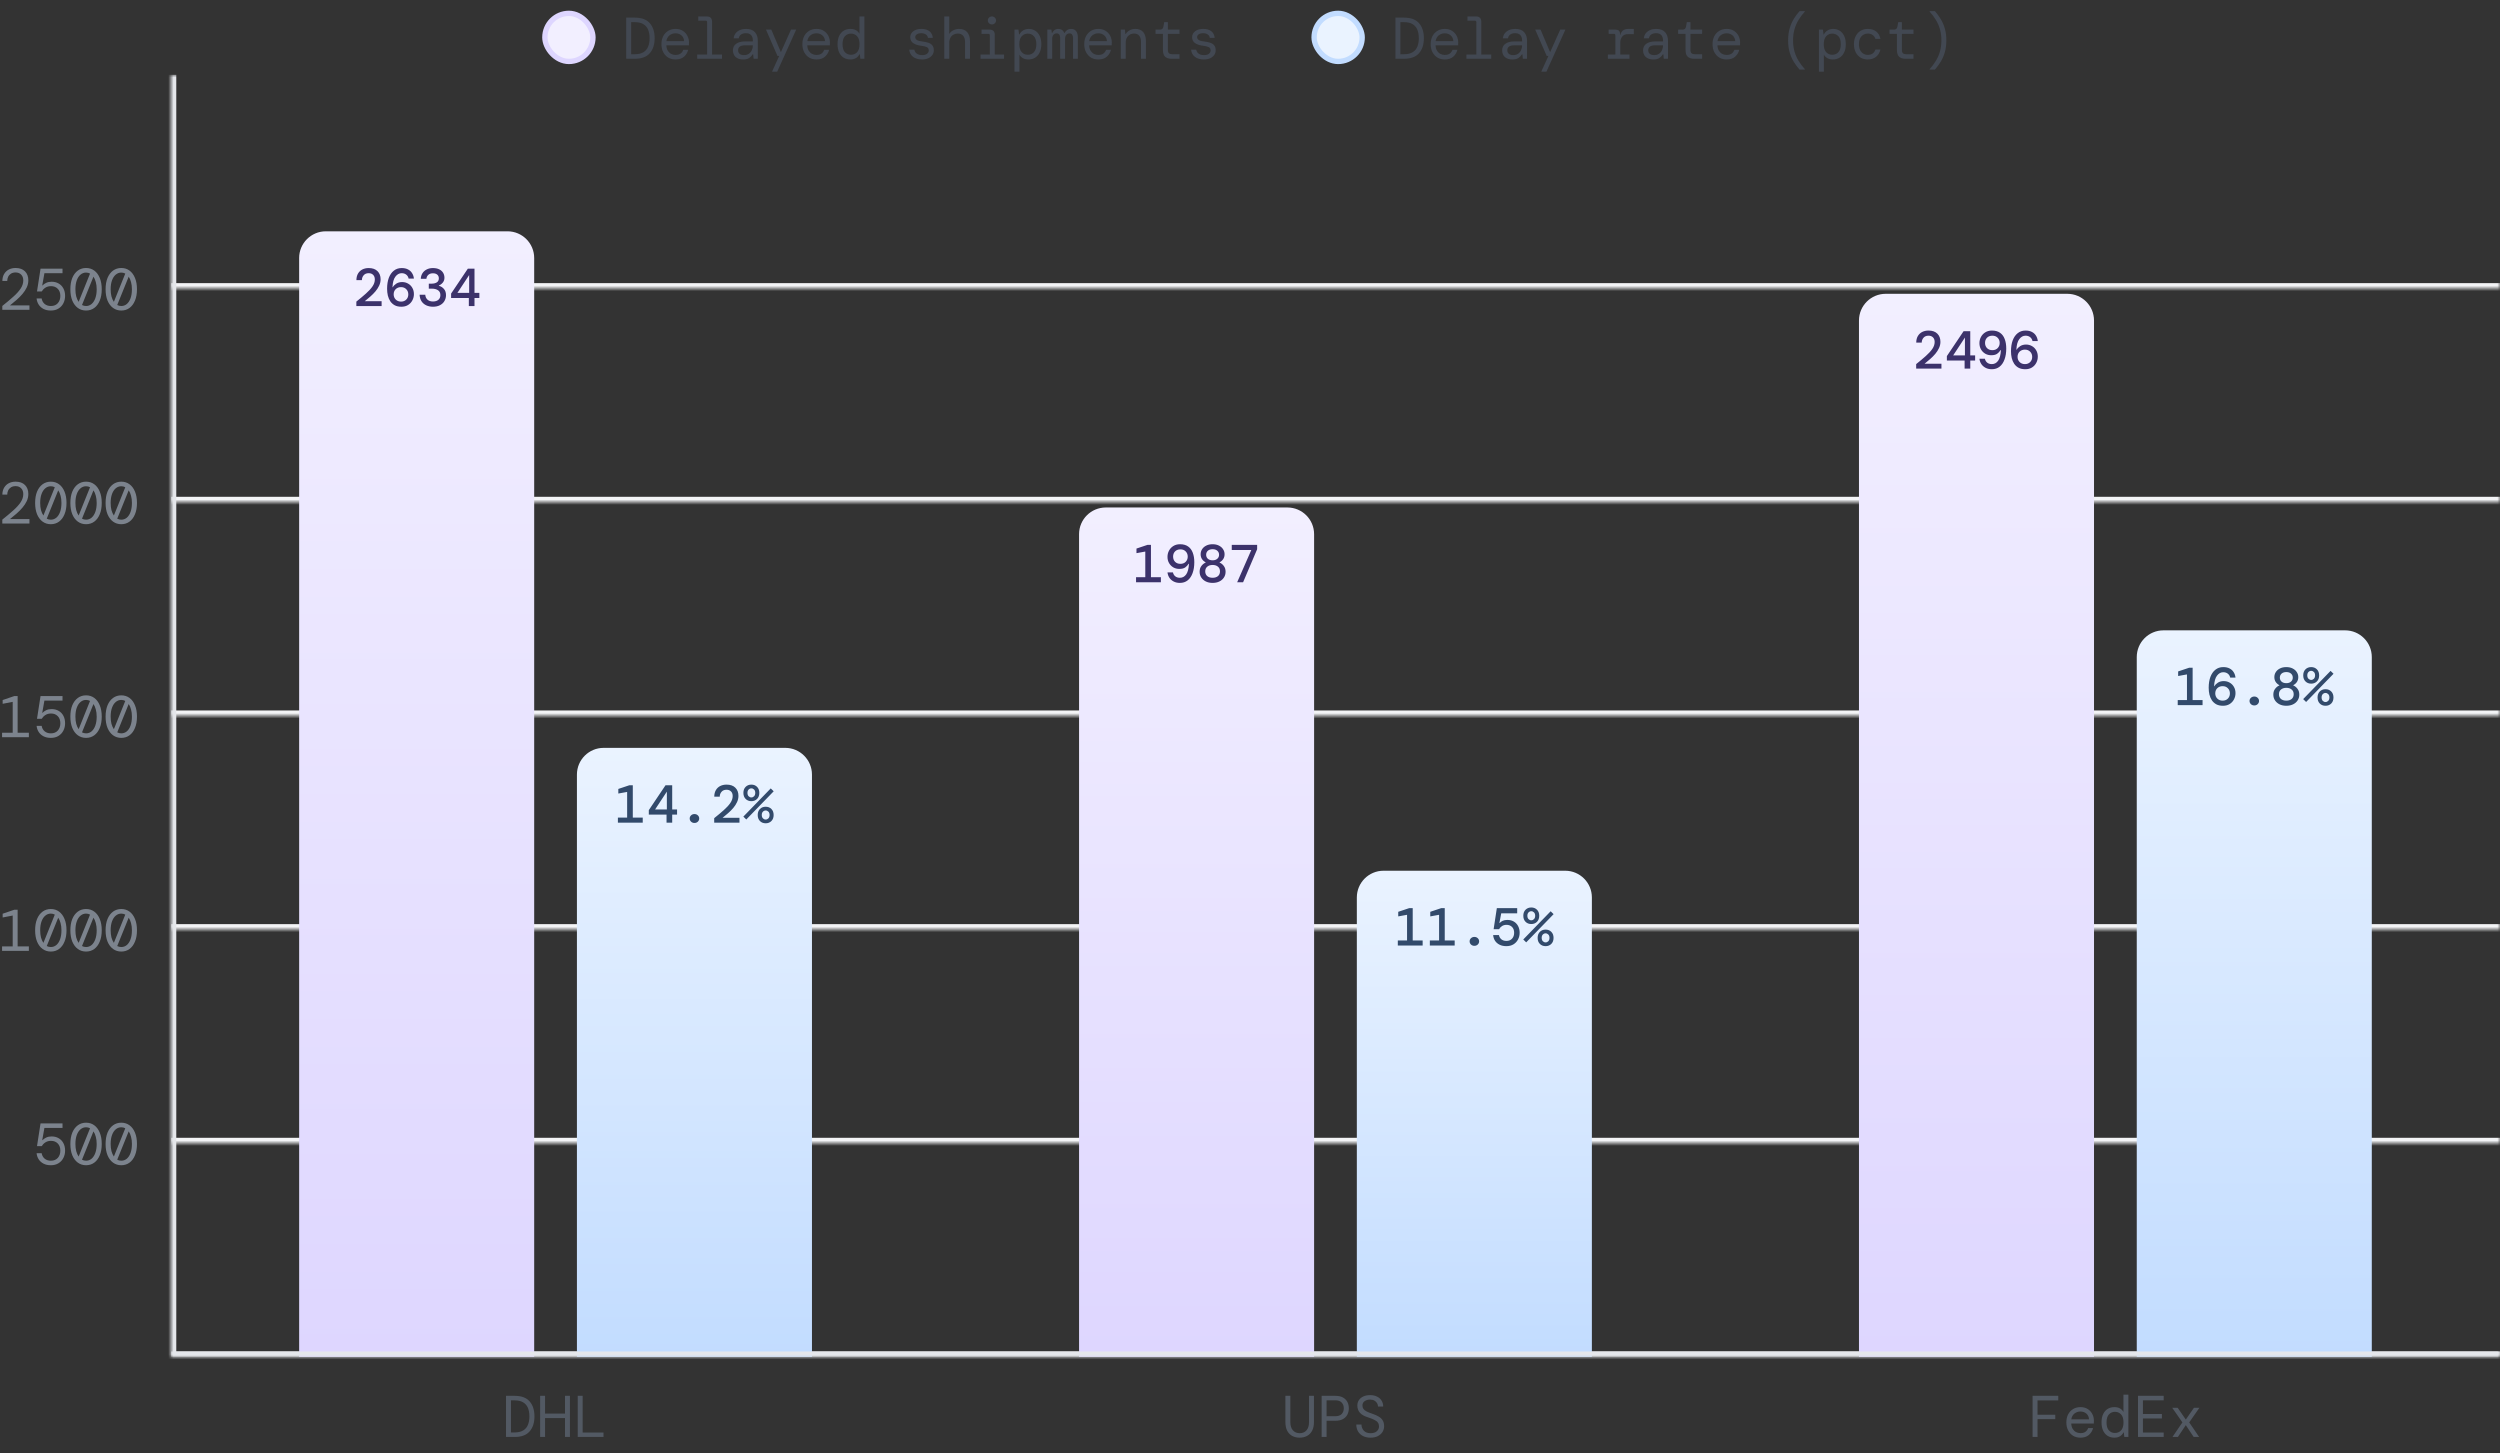 <svg width="468" height="272" viewBox="0 0 468 272" fill="none" xmlns="http://www.w3.org/2000/svg">
<rect x="0" y="0" width="468" height="272" fill="#333333" stroke="none"/>
<rect x="102" y="2.5" width="9" height="9" rx="4.5" fill="#F2EFFF"/>
<rect x="102" y="2.5" width="9" height="9" rx="4.5" stroke="#DED6FF"/>
<path d="M117.226 11V3.3H118.843C120.104 3.3 121.036 3.645 121.637 4.334C122.246 5.023 122.55 5.962 122.55 7.15C122.55 8.338 122.246 9.277 121.637 9.966C121.036 10.655 120.104 11 118.843 11H117.226ZM118.15 10.153H118.821C119.496 10.153 120.035 10.028 120.438 9.779C120.849 9.53 121.146 9.181 121.329 8.734C121.512 8.287 121.604 7.759 121.604 7.15C121.604 6.541 121.512 6.013 121.329 5.566C121.146 5.119 120.849 4.77 120.438 4.521C120.035 4.272 119.496 4.147 118.821 4.147H118.15V10.153ZM126.451 11.132C125.937 11.132 125.483 11.015 125.087 10.78C124.698 10.538 124.39 10.204 124.163 9.779C123.935 9.346 123.822 8.844 123.822 8.272C123.822 7.7 123.932 7.201 124.152 6.776C124.379 6.343 124.691 6.01 125.087 5.775C125.483 5.533 125.945 5.412 126.473 5.412C127.001 5.412 127.452 5.533 127.826 5.775C128.2 6.01 128.486 6.321 128.684 6.71C128.882 7.099 128.981 7.517 128.981 7.964C128.981 8.045 128.977 8.125 128.97 8.206C128.97 8.287 128.97 8.378 128.97 8.481H124.735C124.757 8.884 124.848 9.222 125.01 9.493C125.178 9.757 125.387 9.955 125.637 10.087C125.893 10.219 126.165 10.285 126.451 10.285C126.854 10.285 127.169 10.201 127.397 10.032C127.624 9.863 127.796 9.629 127.914 9.328H128.827C128.702 9.834 128.442 10.263 128.046 10.615C127.65 10.96 127.118 11.132 126.451 11.132ZM126.451 6.237C126.025 6.237 125.651 6.365 125.329 6.622C125.013 6.879 124.819 7.238 124.746 7.7H128.068C128.038 7.245 127.873 6.89 127.573 6.633C127.279 6.369 126.905 6.237 126.451 6.237ZM130.516 11V10.208H132.375V4.147C132.375 3.964 132.284 3.872 132.1 3.872H130.714V3.08H132.32C132.636 3.08 132.878 3.164 133.046 3.333C133.215 3.502 133.299 3.744 133.299 4.059V10.208H135.158V11H130.516ZM139.125 11.132C138.692 11.132 138.333 11.055 138.047 10.901C137.761 10.747 137.548 10.545 137.409 10.296C137.27 10.039 137.2 9.761 137.2 9.46C137.2 8.903 137.402 8.481 137.805 8.195C138.216 7.902 138.762 7.755 139.444 7.755H140.94V7.645C140.94 6.692 140.504 6.215 139.631 6.215C139.279 6.215 138.982 6.292 138.74 6.446C138.505 6.6 138.355 6.842 138.289 7.172H137.343C137.38 6.805 137.501 6.49 137.706 6.226C137.919 5.962 138.19 5.76 138.52 5.621C138.85 5.482 139.22 5.412 139.631 5.412C140.408 5.412 140.973 5.617 141.325 6.028C141.684 6.431 141.864 6.97 141.864 7.645V11H141.072L140.995 10.153H140.918C140.757 10.417 140.54 10.648 140.269 10.846C140.005 11.037 139.624 11.132 139.125 11.132ZM139.29 10.318C139.642 10.318 139.939 10.234 140.181 10.065C140.43 9.896 140.617 9.673 140.742 9.394C140.874 9.115 140.94 8.811 140.94 8.481H139.521C139.022 8.481 138.67 8.565 138.465 8.734C138.267 8.903 138.168 9.126 138.168 9.405C138.168 9.691 138.263 9.915 138.454 10.076C138.645 10.237 138.923 10.318 139.29 10.318ZM144.522 13.42L145.864 10.472H145.545L143.389 5.544H144.39L146.183 9.768L148.075 5.544H149.043L145.49 13.42H144.522ZM152.834 11.132C152.32 11.132 151.866 11.015 151.47 10.78C151.081 10.538 150.773 10.204 150.546 9.779C150.318 9.346 150.205 8.844 150.205 8.272C150.205 7.7 150.315 7.201 150.535 6.776C150.762 6.343 151.074 6.01 151.47 5.775C151.866 5.533 152.328 5.412 152.856 5.412C153.384 5.412 153.835 5.533 154.209 5.775C154.583 6.01 154.869 6.321 155.067 6.71C155.265 7.099 155.364 7.517 155.364 7.964C155.364 8.045 155.36 8.125 155.353 8.206C155.353 8.287 155.353 8.378 155.353 8.481H151.118C151.14 8.884 151.231 9.222 151.393 9.493C151.561 9.757 151.77 9.955 152.02 10.087C152.276 10.219 152.548 10.285 152.834 10.285C153.237 10.285 153.552 10.201 153.78 10.032C154.007 9.863 154.179 9.629 154.297 9.328H155.21C155.085 9.834 154.825 10.263 154.429 10.615C154.033 10.96 153.501 11.132 152.834 11.132ZM152.834 6.237C152.408 6.237 152.034 6.365 151.712 6.622C151.396 6.879 151.202 7.238 151.129 7.7H154.451C154.421 7.245 154.256 6.89 153.956 6.633C153.662 6.369 153.288 6.237 152.834 6.237ZM159.187 11.132C158.725 11.132 158.311 11.022 157.944 10.802C157.585 10.582 157.303 10.259 157.097 9.834C156.892 9.401 156.789 8.877 156.789 8.261C156.789 7.652 156.892 7.135 157.097 6.71C157.303 6.285 157.585 5.962 157.944 5.742C158.311 5.522 158.725 5.412 159.187 5.412C159.62 5.412 159.976 5.496 160.254 5.665C160.54 5.834 160.753 6.054 160.892 6.325V3.08H161.816V11H161.057L160.958 10.153H160.892C160.746 10.454 160.529 10.692 160.243 10.868C159.957 11.044 159.605 11.132 159.187 11.132ZM159.308 10.252C159.77 10.252 160.152 10.091 160.452 9.768C160.753 9.438 160.903 8.939 160.903 8.272C160.903 7.605 160.753 7.11 160.452 6.787C160.152 6.457 159.77 6.292 159.308 6.292C158.846 6.292 158.465 6.457 158.164 6.787C157.871 7.11 157.724 7.605 157.724 8.272C157.724 8.939 157.871 9.438 158.164 9.768C158.465 10.091 158.846 10.252 159.308 10.252ZM172.621 11.132C171.924 11.132 171.359 10.971 170.927 10.648C170.501 10.318 170.263 9.867 170.212 9.295H171.169C171.213 9.596 171.359 9.841 171.609 10.032C171.865 10.223 172.21 10.318 172.643 10.318C173.053 10.318 173.358 10.23 173.556 10.054C173.761 9.878 173.864 9.676 173.864 9.449C173.864 9.141 173.743 8.932 173.501 8.822C173.259 8.705 172.896 8.617 172.412 8.558C171.832 8.492 171.352 8.334 170.971 8.085C170.589 7.836 170.399 7.462 170.399 6.963C170.399 6.516 170.586 6.145 170.96 5.852C171.334 5.559 171.843 5.412 172.489 5.412C173.127 5.412 173.629 5.559 173.996 5.852C174.362 6.138 174.571 6.549 174.623 7.084H173.71C173.688 6.82 173.559 6.611 173.325 6.457C173.097 6.296 172.811 6.215 172.467 6.215C172.107 6.215 171.829 6.285 171.631 6.424C171.433 6.556 171.334 6.732 171.334 6.952C171.334 7.172 171.444 7.355 171.664 7.502C171.891 7.641 172.247 7.733 172.731 7.777C173.112 7.821 173.46 7.894 173.776 7.997C174.091 8.1 174.34 8.261 174.524 8.481C174.714 8.701 174.81 9.009 174.81 9.405C174.817 9.735 174.725 10.032 174.535 10.296C174.351 10.553 174.095 10.758 173.765 10.912C173.435 11.059 173.053 11.132 172.621 11.132ZM176.774 11V3.08H177.698V6.369C177.845 6.09 178.087 5.863 178.424 5.687C178.762 5.504 179.132 5.412 179.535 5.412C180.203 5.412 180.709 5.614 181.053 6.017C181.405 6.42 181.581 6.985 181.581 7.711V11H180.657V7.832C180.657 7.341 180.536 6.959 180.294 6.688C180.06 6.417 179.73 6.281 179.304 6.281C179.011 6.281 178.743 6.347 178.501 6.479C178.259 6.611 178.065 6.805 177.918 7.062C177.772 7.319 177.698 7.634 177.698 8.008V11H176.774ZM185.691 4.576C185.471 4.576 185.288 4.503 185.141 4.356C184.994 4.209 184.921 4.033 184.921 3.828C184.921 3.615 184.994 3.439 185.141 3.3C185.288 3.153 185.471 3.08 185.691 3.08C185.904 3.08 186.083 3.153 186.23 3.3C186.384 3.439 186.461 3.615 186.461 3.828C186.461 4.033 186.384 4.209 186.23 4.356C186.083 4.503 185.904 4.576 185.691 4.576ZM183.557 11V10.208H185.295V6.611C185.295 6.428 185.203 6.336 185.02 6.336H183.744V5.544H185.24C185.893 5.544 186.219 5.87 186.219 6.523V10.208H187.957V11H183.557ZM189.911 13.42V5.544H190.659L190.769 6.446H190.835C190.974 6.153 191.198 5.907 191.506 5.709C191.814 5.511 192.177 5.412 192.595 5.412C193.035 5.412 193.431 5.522 193.783 5.742C194.142 5.962 194.424 6.288 194.63 6.721C194.835 7.146 194.938 7.667 194.938 8.283C194.938 8.892 194.831 9.409 194.619 9.834C194.413 10.259 194.127 10.582 193.761 10.802C193.401 11.022 192.987 11.132 192.518 11.132C192.1 11.132 191.744 11.044 191.451 10.868C191.165 10.685 190.959 10.472 190.835 10.23V13.42H189.911ZM192.408 10.252C192.87 10.252 193.251 10.091 193.552 9.768C193.852 9.438 194.003 8.939 194.003 8.272C194.003 7.605 193.852 7.11 193.552 6.787C193.251 6.457 192.87 6.292 192.408 6.292C191.946 6.292 191.564 6.457 191.264 6.787C190.963 7.11 190.813 7.605 190.813 8.272C190.813 8.939 190.963 9.438 191.264 9.768C191.564 10.091 191.946 10.252 192.408 10.252ZM196.055 11V5.544H196.814L196.913 6.182H196.968C197.064 5.962 197.207 5.779 197.397 5.632C197.595 5.485 197.834 5.412 198.112 5.412C198.391 5.412 198.626 5.482 198.816 5.621C199.014 5.753 199.157 5.94 199.245 6.182H199.289C199.385 5.962 199.539 5.779 199.751 5.632C199.964 5.485 200.221 5.412 200.521 5.412C200.939 5.412 201.251 5.555 201.456 5.841C201.669 6.12 201.775 6.494 201.775 6.963V11H200.873V7.106C200.873 6.842 200.818 6.633 200.708 6.479C200.606 6.325 200.437 6.248 200.202 6.248C199.96 6.248 199.762 6.34 199.608 6.523C199.454 6.706 199.377 6.967 199.377 7.304V11H198.464V7.106C198.464 6.842 198.413 6.633 198.31 6.479C198.208 6.325 198.039 6.248 197.804 6.248C197.562 6.248 197.361 6.34 197.199 6.523C197.045 6.706 196.968 6.967 196.968 7.304V11H196.055ZM205.599 11.132C205.086 11.132 204.631 11.015 204.235 10.78C203.846 10.538 203.538 10.204 203.311 9.779C203.084 9.346 202.97 8.844 202.97 8.272C202.97 7.7 203.08 7.201 203.3 6.776C203.527 6.343 203.839 6.01 204.235 5.775C204.631 5.533 205.093 5.412 205.621 5.412C206.149 5.412 206.6 5.533 206.974 5.775C207.348 6.01 207.634 6.321 207.832 6.71C208.03 7.099 208.129 7.517 208.129 7.964C208.129 8.045 208.125 8.125 208.118 8.206C208.118 8.287 208.118 8.378 208.118 8.481H203.883C203.905 8.884 203.997 9.222 204.158 9.493C204.327 9.757 204.536 9.955 204.785 10.087C205.042 10.219 205.313 10.285 205.599 10.285C206.002 10.285 206.318 10.201 206.545 10.032C206.772 9.863 206.945 9.629 207.062 9.328H207.975C207.85 9.834 207.59 10.263 207.194 10.615C206.798 10.96 206.266 11.132 205.599 11.132ZM205.599 6.237C205.174 6.237 204.8 6.365 204.477 6.622C204.162 6.879 203.967 7.238 203.894 7.7H207.216C207.187 7.245 207.022 6.89 206.721 6.633C206.428 6.369 206.054 6.237 205.599 6.237ZM209.808 11V5.544H210.578L210.677 6.369H210.732C210.879 6.105 211.11 5.881 211.425 5.698C211.74 5.507 212.103 5.412 212.514 5.412C213.181 5.412 213.68 5.61 214.01 6.006C214.347 6.402 214.516 6.974 214.516 7.722V11H213.592V7.832C213.592 7.348 213.486 6.97 213.273 6.699C213.06 6.42 212.73 6.281 212.283 6.281C211.85 6.281 211.484 6.431 211.183 6.732C210.882 7.025 210.732 7.451 210.732 8.008V11H209.808ZM219.308 11C218.809 11 218.417 10.879 218.131 10.637C217.845 10.395 217.702 9.959 217.702 9.328V6.336H216.316V5.544H217.141C217.515 5.544 217.731 5.361 217.79 4.994L217.944 4.147H218.626V5.544H220.804V6.336H218.626V9.328C218.626 9.636 218.695 9.852 218.835 9.977C218.981 10.102 219.231 10.164 219.583 10.164H220.804V11H219.308ZM225.386 11.132C224.69 11.132 224.125 10.971 223.692 10.648C223.267 10.318 223.029 9.867 222.977 9.295H223.934C223.978 9.596 224.125 9.841 224.374 10.032C224.631 10.223 224.976 10.318 225.408 10.318C225.819 10.318 226.123 10.23 226.321 10.054C226.527 9.878 226.629 9.676 226.629 9.449C226.629 9.141 226.508 8.932 226.266 8.822C226.024 8.705 225.661 8.617 225.177 8.558C224.598 8.492 224.118 8.334 223.736 8.085C223.355 7.836 223.164 7.462 223.164 6.963C223.164 6.516 223.351 6.145 223.725 5.852C224.099 5.559 224.609 5.412 225.254 5.412C225.892 5.412 226.395 5.559 226.761 5.852C227.128 6.138 227.337 6.549 227.388 7.084H226.475C226.453 6.82 226.325 6.611 226.09 6.457C225.863 6.296 225.577 6.215 225.232 6.215C224.873 6.215 224.594 6.285 224.396 6.424C224.198 6.556 224.099 6.732 224.099 6.952C224.099 7.172 224.209 7.355 224.429 7.502C224.657 7.641 225.012 7.733 225.496 7.777C225.878 7.821 226.226 7.894 226.541 7.997C226.857 8.1 227.106 8.261 227.289 8.481C227.48 8.701 227.575 9.009 227.575 9.405C227.583 9.735 227.491 10.032 227.3 10.296C227.117 10.553 226.86 10.758 226.53 10.912C226.2 11.059 225.819 11.132 225.386 11.132Z" fill="#424852"/>
<rect x="246" y="2.5" width="9" height="9" rx="4.5" fill="#EAF3FF"/>
<rect x="246" y="2.5" width="9" height="9" rx="4.5" stroke="#C2DCFF"/>
<path d="M261.226 11V3.3H262.843C264.104 3.3 265.036 3.645 265.637 4.334C266.246 5.023 266.55 5.962 266.55 7.15C266.55 8.338 266.246 9.277 265.637 9.966C265.036 10.655 264.104 11 262.843 11H261.226ZM262.15 10.153H262.821C263.496 10.153 264.035 10.028 264.438 9.779C264.849 9.53 265.146 9.181 265.329 8.734C265.512 8.287 265.604 7.759 265.604 7.15C265.604 6.541 265.512 6.013 265.329 5.566C265.146 5.119 264.849 4.77 264.438 4.521C264.035 4.272 263.496 4.147 262.821 4.147H262.15V10.153ZM270.451 11.132C269.937 11.132 269.483 11.015 269.087 10.78C268.698 10.538 268.39 10.204 268.163 9.779C267.935 9.346 267.822 8.844 267.822 8.272C267.822 7.7 267.932 7.201 268.152 6.776C268.379 6.343 268.691 6.01 269.087 5.775C269.483 5.533 269.945 5.412 270.473 5.412C271.001 5.412 271.452 5.533 271.826 5.775C272.2 6.01 272.486 6.321 272.684 6.71C272.882 7.099 272.981 7.517 272.981 7.964C272.981 8.045 272.977 8.125 272.97 8.206C272.97 8.287 272.97 8.378 272.97 8.481H268.735C268.757 8.884 268.848 9.222 269.01 9.493C269.178 9.757 269.387 9.955 269.637 10.087C269.893 10.219 270.165 10.285 270.451 10.285C270.854 10.285 271.169 10.201 271.397 10.032C271.624 9.863 271.796 9.629 271.914 9.328H272.827C272.702 9.834 272.442 10.263 272.046 10.615C271.65 10.96 271.118 11.132 270.451 11.132ZM270.451 6.237C270.025 6.237 269.651 6.365 269.329 6.622C269.013 6.879 268.819 7.238 268.746 7.7H272.068C272.038 7.245 271.873 6.89 271.573 6.633C271.279 6.369 270.905 6.237 270.451 6.237ZM274.516 11V10.208H276.375V4.147C276.375 3.964 276.284 3.872 276.1 3.872H274.714V3.08H276.32C276.636 3.08 276.878 3.164 277.046 3.333C277.215 3.502 277.299 3.744 277.299 4.059V10.208H279.158V11H274.516ZM283.125 11.132C282.692 11.132 282.333 11.055 282.047 10.901C281.761 10.747 281.548 10.545 281.409 10.296C281.27 10.039 281.2 9.761 281.2 9.46C281.2 8.903 281.402 8.481 281.805 8.195C282.216 7.902 282.762 7.755 283.444 7.755H284.94V7.645C284.94 6.692 284.504 6.215 283.631 6.215C283.279 6.215 282.982 6.292 282.74 6.446C282.505 6.6 282.355 6.842 282.289 7.172H281.343C281.38 6.805 281.501 6.49 281.706 6.226C281.919 5.962 282.19 5.76 282.52 5.621C282.85 5.482 283.22 5.412 283.631 5.412C284.408 5.412 284.973 5.617 285.325 6.028C285.684 6.431 285.864 6.97 285.864 7.645V11H285.072L284.995 10.153H284.918C284.757 10.417 284.54 10.648 284.269 10.846C284.005 11.037 283.624 11.132 283.125 11.132ZM283.29 10.318C283.642 10.318 283.939 10.234 284.181 10.065C284.43 9.896 284.617 9.673 284.742 9.394C284.874 9.115 284.94 8.811 284.94 8.481H283.521C283.022 8.481 282.67 8.565 282.465 8.734C282.267 8.903 282.168 9.126 282.168 9.405C282.168 9.691 282.263 9.915 282.454 10.076C282.645 10.237 282.923 10.318 283.29 10.318ZM288.522 13.42L289.864 10.472H289.545L287.389 5.544H288.39L290.183 9.768L292.075 5.544H293.043L289.49 13.42H288.522ZM300.998 11V10.208H302.395V6.611C302.395 6.428 302.307 6.336 302.131 6.336H301.141V5.544H302.472C302.714 5.544 302.909 5.61 303.055 5.742C303.202 5.874 303.275 6.068 303.275 6.325V6.556H303.319C303.407 6.189 303.572 5.907 303.814 5.709C304.064 5.511 304.408 5.412 304.848 5.412H305.849V6.391H304.716C304.269 6.391 303.924 6.541 303.682 6.842C303.44 7.135 303.319 7.513 303.319 7.975V10.208H305.035V11H300.998ZM309.508 11.132C309.075 11.132 308.716 11.055 308.43 10.901C308.144 10.747 307.931 10.545 307.792 10.296C307.653 10.039 307.583 9.761 307.583 9.46C307.583 8.903 307.785 8.481 308.188 8.195C308.599 7.902 309.145 7.755 309.827 7.755H311.323V7.645C311.323 6.692 310.887 6.215 310.014 6.215C309.662 6.215 309.365 6.292 309.123 6.446C308.888 6.6 308.738 6.842 308.672 7.172H307.726C307.763 6.805 307.884 6.49 308.089 6.226C308.302 5.962 308.573 5.76 308.903 5.621C309.233 5.482 309.603 5.412 310.014 5.412C310.791 5.412 311.356 5.617 311.708 6.028C312.067 6.431 312.247 6.97 312.247 7.645V11H311.455L311.378 10.153H311.301C311.14 10.417 310.923 10.648 310.652 10.846C310.388 11.037 310.007 11.132 309.508 11.132ZM309.673 10.318C310.025 10.318 310.322 10.234 310.564 10.065C310.813 9.896 311 9.673 311.125 9.394C311.257 9.115 311.323 8.811 311.323 8.481H309.904C309.405 8.481 309.053 8.565 308.848 8.734C308.65 8.903 308.551 9.126 308.551 9.405C308.551 9.691 308.646 9.915 308.837 10.076C309.028 10.237 309.306 10.318 309.673 10.318ZM317.138 11C316.639 11 316.247 10.879 315.961 10.637C315.675 10.395 315.532 9.959 315.532 9.328V6.336H314.146V5.544H314.971C315.345 5.544 315.561 5.361 315.62 4.994L315.774 4.147H316.456V5.544H318.634V6.336H316.456V9.328C316.456 9.636 316.525 9.852 316.665 9.977C316.811 10.102 317.061 10.164 317.413 10.164H318.634V11H317.138ZM323.216 11.132C322.703 11.132 322.248 11.015 321.852 10.78C321.464 10.538 321.156 10.204 320.928 9.779C320.701 9.346 320.587 8.844 320.587 8.272C320.587 7.7 320.697 7.201 320.917 6.776C321.145 6.343 321.456 6.01 321.852 5.775C322.248 5.533 322.71 5.412 323.238 5.412C323.766 5.412 324.217 5.533 324.591 5.775C324.965 6.01 325.251 6.321 325.449 6.71C325.647 7.099 325.746 7.517 325.746 7.964C325.746 8.045 325.743 8.125 325.735 8.206C325.735 8.287 325.735 8.378 325.735 8.481H321.5C321.522 8.884 321.614 9.222 321.775 9.493C321.944 9.757 322.153 9.955 322.402 10.087C322.659 10.219 322.93 10.285 323.216 10.285C323.62 10.285 323.935 10.201 324.162 10.032C324.39 9.863 324.562 9.629 324.679 9.328H325.592C325.468 9.834 325.207 10.263 324.811 10.615C324.415 10.96 323.884 11.132 323.216 11.132ZM323.216 6.237C322.791 6.237 322.417 6.365 322.094 6.622C321.779 6.879 321.585 7.238 321.511 7.7H324.833C324.804 7.245 324.639 6.89 324.338 6.633C324.045 6.369 323.671 6.237 323.216 6.237ZM336.881 13.035C336.499 12.61 336.144 12.133 335.814 11.605C335.491 11.084 335.231 10.494 335.033 9.834C334.835 9.167 334.736 8.408 334.736 7.557C334.736 6.706 334.835 5.951 335.033 5.291C335.231 4.624 335.491 4.03 335.814 3.509C336.144 2.981 336.499 2.504 336.881 2.079H337.86V2.178C337.42 2.655 337.035 3.164 336.705 3.707C336.375 4.242 336.118 4.825 335.935 5.456C335.751 6.087 335.66 6.787 335.66 7.557C335.66 8.327 335.751 9.027 335.935 9.658C336.118 10.289 336.375 10.872 336.705 11.407C337.035 11.95 337.42 12.459 337.86 12.936V13.035H336.881ZM340.506 13.42V5.544H341.254L341.364 6.446H341.43C341.57 6.153 341.793 5.907 342.101 5.709C342.409 5.511 342.772 5.412 343.19 5.412C343.63 5.412 344.026 5.522 344.378 5.742C344.738 5.962 345.02 6.288 345.225 6.721C345.431 7.146 345.533 7.667 345.533 8.283C345.533 8.892 345.427 9.409 345.214 9.834C345.009 10.259 344.723 10.582 344.356 10.802C343.997 11.022 343.583 11.132 343.113 11.132C342.695 11.132 342.34 11.044 342.046 10.868C341.76 10.685 341.555 10.472 341.43 10.23V13.42H340.506ZM343.003 10.252C343.465 10.252 343.847 10.091 344.147 9.768C344.448 9.438 344.598 8.939 344.598 8.272C344.598 7.605 344.448 7.11 344.147 6.787C343.847 6.457 343.465 6.292 343.003 6.292C342.541 6.292 342.16 6.457 341.859 6.787C341.559 7.11 341.408 7.605 341.408 8.272C341.408 8.939 341.559 9.438 341.859 9.768C342.16 10.091 342.541 10.252 343.003 10.252ZM349.632 11.132C349.141 11.132 348.701 11.018 348.312 10.791C347.931 10.564 347.626 10.237 347.399 9.812C347.172 9.379 347.058 8.866 347.058 8.272C347.058 7.678 347.172 7.168 347.399 6.743C347.626 6.31 347.934 5.98 348.323 5.753C348.719 5.526 349.155 5.412 349.632 5.412C350.307 5.412 350.846 5.581 351.249 5.918C351.652 6.255 351.909 6.706 352.019 7.271H351.073C350.985 6.97 350.816 6.732 350.567 6.556C350.318 6.373 350.002 6.281 349.621 6.281C349.342 6.281 349.078 6.354 348.829 6.501C348.58 6.648 348.378 6.868 348.224 7.161C348.07 7.454 347.993 7.825 347.993 8.272C347.993 8.719 348.07 9.093 348.224 9.394C348.378 9.687 348.58 9.907 348.829 10.054C349.078 10.201 349.342 10.274 349.621 10.274C350.024 10.274 350.343 10.182 350.578 9.999C350.82 9.816 350.985 9.574 351.073 9.273H352.019C351.88 9.852 351.605 10.307 351.194 10.637C350.791 10.967 350.27 11.132 349.632 11.132ZM356.712 11C356.213 11 355.821 10.879 355.535 10.637C355.249 10.395 355.106 9.959 355.106 9.328V6.336H353.72V5.544H354.545C354.919 5.544 355.135 5.361 355.194 4.994L355.348 4.147H356.03V5.544H358.208V6.336H356.03V9.328C356.03 9.636 356.1 9.852 356.239 9.977C356.386 10.102 356.635 10.164 356.987 10.164H358.208V11H356.712ZM361.229 13.035V12.936C361.669 12.459 362.054 11.95 362.384 11.407C362.714 10.872 362.97 10.289 363.154 9.658C363.337 9.027 363.429 8.327 363.429 7.557C363.429 6.787 363.337 6.087 363.154 5.456C362.97 4.825 362.714 4.242 362.384 3.707C362.054 3.164 361.669 2.655 361.229 2.178V2.079H362.208C362.589 2.504 362.941 2.981 363.264 3.509C363.594 4.03 363.858 4.624 364.056 5.291C364.254 5.951 364.353 6.706 364.353 7.557C364.353 8.408 364.254 9.167 364.056 9.834C363.858 10.494 363.594 11.084 363.264 11.605C362.941 12.133 362.589 12.61 362.208 13.035H361.229Z" fill="#424852"/>
<g clip-path="url(#clip0_5076_1593)">
<path d="M0.431 58V57.274C1.223 56.643 1.913 56.064 2.499 55.536C3.093 55.008 3.552 54.498 3.874 54.007C4.197 53.516 4.358 53.013 4.358 52.5C4.358 52.038 4.226 51.675 3.962 51.411C3.706 51.14 3.357 51.004 2.917 51.004C2.58 51.004 2.294 51.077 2.059 51.224C1.825 51.371 1.649 51.565 1.531 51.807C1.414 52.049 1.355 52.309 1.355 52.588H0.442C0.45 52.082 0.56 51.649 0.772 51.29C0.992 50.923 1.286 50.645 1.652 50.454C2.026 50.263 2.448 50.168 2.917 50.168C3.673 50.168 4.259 50.377 4.677 50.795C5.095 51.213 5.304 51.774 5.304 52.478C5.304 52.94 5.205 53.384 5.007 53.809C4.809 54.227 4.545 54.63 4.215 55.019C3.885 55.408 3.515 55.782 3.104 56.141C2.694 56.5 2.279 56.845 1.861 57.175H5.513V58H0.431ZM9.513 58.132C8.985 58.132 8.53 58.033 8.149 57.835C7.768 57.637 7.467 57.369 7.247 57.032C7.027 56.695 6.895 56.31 6.851 55.877H7.797C7.863 56.295 8.05 56.636 8.358 56.9C8.666 57.157 9.055 57.285 9.524 57.285C10.074 57.285 10.507 57.109 10.822 56.757C11.137 56.398 11.295 55.947 11.295 55.404C11.295 54.832 11.134 54.385 10.811 54.062C10.488 53.732 10.07 53.567 9.557 53.567C9.146 53.567 8.794 53.662 8.501 53.853C8.215 54.036 7.984 54.271 7.808 54.557H6.928L7.588 50.3H11.702V51.147H8.314L7.907 53.435H7.962C8.131 53.252 8.358 53.09 8.644 52.951C8.937 52.812 9.275 52.742 9.656 52.742C10.162 52.742 10.602 52.852 10.976 53.072C11.357 53.285 11.654 53.593 11.867 53.996C12.08 54.392 12.186 54.858 12.186 55.393C12.186 55.892 12.08 56.35 11.867 56.768C11.662 57.179 11.357 57.509 10.954 57.758C10.558 58.007 10.078 58.132 9.513 58.132ZM16.109 58.132C15.529 58.132 15.016 57.971 14.569 57.648C14.129 57.325 13.784 56.867 13.535 56.273C13.293 55.679 13.172 54.971 13.172 54.15C13.172 53.329 13.293 52.621 13.535 52.027C13.784 51.433 14.129 50.975 14.569 50.652C15.016 50.329 15.529 50.168 16.109 50.168C16.695 50.168 17.209 50.329 17.649 50.652C18.089 50.975 18.43 51.433 18.672 52.027C18.921 52.621 19.046 53.329 19.046 54.15C19.046 54.971 18.921 55.679 18.672 56.273C18.43 56.867 18.089 57.325 17.649 57.648C17.209 57.971 16.695 58.132 16.109 58.132ZM14.118 54.15C14.118 54.649 14.169 55.1 14.272 55.503C14.382 55.899 14.532 56.233 14.723 56.504L16.857 51.213C16.629 51.088 16.38 51.026 16.109 51.026C15.72 51.026 15.375 51.154 15.075 51.411C14.774 51.66 14.539 52.02 14.371 52.489C14.202 52.951 14.118 53.505 14.118 54.15ZM16.109 57.285C16.497 57.285 16.842 57.16 17.143 56.911C17.443 56.654 17.678 56.291 17.847 55.822C18.015 55.353 18.1 54.795 18.1 54.15C18.1 53.651 18.045 53.204 17.935 52.808C17.832 52.405 17.685 52.067 17.495 51.796L15.35 57.098C15.584 57.223 15.837 57.285 16.109 57.285ZM22.704 58.132C22.125 58.132 21.612 57.971 21.164 57.648C20.724 57.325 20.38 56.867 20.13 56.273C19.888 55.679 19.767 54.971 19.767 54.15C19.767 53.329 19.888 52.621 20.13 52.027C20.38 51.433 20.724 50.975 21.164 50.652C21.612 50.329 22.125 50.168 22.704 50.168C23.291 50.168 23.804 50.329 24.244 50.652C24.684 50.975 25.025 51.433 25.267 52.027C25.517 52.621 25.641 53.329 25.641 54.15C25.641 54.971 25.517 55.679 25.267 56.273C25.025 56.867 24.684 57.325 24.244 57.648C23.804 57.971 23.291 58.132 22.704 58.132ZM20.713 54.15C20.713 54.649 20.765 55.1 20.867 55.503C20.977 55.899 21.128 56.233 21.318 56.504L23.452 51.213C23.225 51.088 22.976 51.026 22.704 51.026C22.316 51.026 21.971 51.154 21.67 51.411C21.37 51.66 21.135 52.02 20.966 52.489C20.798 52.951 20.713 53.505 20.713 54.15ZM22.704 57.285C23.093 57.285 23.438 57.16 23.738 56.911C24.039 56.654 24.274 56.291 24.442 55.822C24.611 55.353 24.695 54.795 24.695 54.15C24.695 53.651 24.64 53.204 24.53 52.808C24.428 52.405 24.281 52.067 24.09 51.796L21.945 57.098C22.18 57.223 22.433 57.285 22.704 57.285Z" fill="#7C838D"/>
<path d="M0.431 98V97.274C1.223 96.643 1.913 96.064 2.499 95.536C3.093 95.008 3.552 94.498 3.874 94.007C4.197 93.516 4.358 93.013 4.358 92.5C4.358 92.038 4.226 91.675 3.962 91.411C3.706 91.14 3.357 91.004 2.917 91.004C2.58 91.004 2.294 91.077 2.059 91.224C1.825 91.371 1.649 91.565 1.531 91.807C1.414 92.049 1.355 92.309 1.355 92.588H0.442C0.45 92.082 0.56 91.649 0.772 91.29C0.992 90.923 1.286 90.645 1.652 90.454C2.026 90.263 2.448 90.168 2.917 90.168C3.673 90.168 4.259 90.377 4.677 90.795C5.095 91.213 5.304 91.774 5.304 92.478C5.304 92.94 5.205 93.384 5.007 93.809C4.809 94.227 4.545 94.63 4.215 95.019C3.885 95.408 3.515 95.782 3.104 96.141C2.694 96.5 2.279 96.845 1.861 97.175H5.513V98H0.431ZM9.513 98.132C8.934 98.132 8.42 97.971 7.973 97.648C7.533 97.325 7.188 96.867 6.939 96.273C6.697 95.679 6.576 94.971 6.576 94.15C6.576 93.329 6.697 92.621 6.939 92.027C7.188 91.433 7.533 90.975 7.973 90.652C8.42 90.329 8.934 90.168 9.513 90.168C10.1 90.168 10.613 90.329 11.053 90.652C11.493 90.975 11.834 91.433 12.076 92.027C12.325 92.621 12.45 93.329 12.45 94.15C12.45 94.971 12.325 95.679 12.076 96.273C11.834 96.867 11.493 97.325 11.053 97.648C10.613 97.971 10.1 98.132 9.513 98.132ZM7.522 94.15C7.522 94.649 7.573 95.1 7.676 95.503C7.786 95.899 7.936 96.233 8.127 96.504L10.261 91.213C10.034 91.088 9.784 91.026 9.513 91.026C9.124 91.026 8.78 91.154 8.479 91.411C8.178 91.66 7.944 92.02 7.775 92.489C7.606 92.951 7.522 93.505 7.522 94.15ZM9.513 97.285C9.902 97.285 10.246 97.16 10.547 96.911C10.848 96.654 11.082 96.291 11.251 95.822C11.42 95.353 11.504 94.795 11.504 94.15C11.504 93.651 11.449 93.204 11.339 92.808C11.236 92.405 11.09 92.067 10.899 91.796L8.754 97.098C8.989 97.223 9.242 97.285 9.513 97.285ZM16.109 98.132C15.529 98.132 15.016 97.971 14.569 97.648C14.129 97.325 13.784 96.867 13.535 96.273C13.293 95.679 13.172 94.971 13.172 94.15C13.172 93.329 13.293 92.621 13.535 92.027C13.784 91.433 14.129 90.975 14.569 90.652C15.016 90.329 15.529 90.168 16.109 90.168C16.695 90.168 17.209 90.329 17.649 90.652C18.089 90.975 18.43 91.433 18.672 92.027C18.921 92.621 19.046 93.329 19.046 94.15C19.046 94.971 18.921 95.679 18.672 96.273C18.43 96.867 18.089 97.325 17.649 97.648C17.209 97.971 16.695 98.132 16.109 98.132ZM14.118 94.15C14.118 94.649 14.169 95.1 14.272 95.503C14.382 95.899 14.532 96.233 14.723 96.504L16.857 91.213C16.629 91.088 16.38 91.026 16.109 91.026C15.72 91.026 15.375 91.154 15.075 91.411C14.774 91.66 14.539 92.02 14.371 92.489C14.202 92.951 14.118 93.505 14.118 94.15ZM16.109 97.285C16.497 97.285 16.842 97.16 17.143 96.911C17.443 96.654 17.678 96.291 17.847 95.822C18.015 95.353 18.1 94.795 18.1 94.15C18.1 93.651 18.045 93.204 17.935 92.808C17.832 92.405 17.685 92.067 17.495 91.796L15.35 97.098C15.584 97.223 15.837 97.285 16.109 97.285ZM22.704 98.132C22.125 98.132 21.612 97.971 21.164 97.648C20.724 97.325 20.38 96.867 20.13 96.273C19.888 95.679 19.767 94.971 19.767 94.15C19.767 93.329 19.888 92.621 20.13 92.027C20.38 91.433 20.724 90.975 21.164 90.652C21.612 90.329 22.125 90.168 22.704 90.168C23.291 90.168 23.804 90.329 24.244 90.652C24.684 90.975 25.025 91.433 25.267 92.027C25.517 92.621 25.641 93.329 25.641 94.15C25.641 94.971 25.517 95.679 25.267 96.273C25.025 96.867 24.684 97.325 24.244 97.648C23.804 97.971 23.291 98.132 22.704 98.132ZM20.713 94.15C20.713 94.649 20.765 95.1 20.867 95.503C20.977 95.899 21.128 96.233 21.318 96.504L23.452 91.213C23.225 91.088 22.976 91.026 22.704 91.026C22.316 91.026 21.971 91.154 21.67 91.411C21.37 91.66 21.135 92.02 20.966 92.489C20.798 92.951 20.713 93.505 20.713 94.15ZM22.704 97.285C23.093 97.285 23.438 97.16 23.738 96.911C24.039 96.654 24.274 96.291 24.442 95.822C24.611 95.353 24.695 94.795 24.695 94.15C24.695 93.651 24.64 93.204 24.53 92.808C24.428 92.405 24.281 92.067 24.09 91.796L21.945 97.098C22.18 97.223 22.433 97.285 22.704 97.285Z" fill="#7C838D"/>
<path d="M0.387 138V137.164H2.378V131.389L0.497 131.752V131.048L2.686 130.3H3.302V137.164H5.403V138H0.387ZM9.513 138.132C8.985 138.132 8.53 138.033 8.149 137.835C7.768 137.637 7.467 137.369 7.247 137.032C7.027 136.695 6.895 136.31 6.851 135.877H7.797C7.863 136.295 8.05 136.636 8.358 136.9C8.666 137.157 9.055 137.285 9.524 137.285C10.074 137.285 10.507 137.109 10.822 136.757C11.137 136.398 11.295 135.947 11.295 135.404C11.295 134.832 11.134 134.385 10.811 134.062C10.488 133.732 10.07 133.567 9.557 133.567C9.146 133.567 8.794 133.662 8.501 133.853C8.215 134.036 7.984 134.271 7.808 134.557H6.928L7.588 130.3H11.702V131.147H8.314L7.907 133.435H7.962C8.131 133.252 8.358 133.09 8.644 132.951C8.937 132.812 9.275 132.742 9.656 132.742C10.162 132.742 10.602 132.852 10.976 133.072C11.357 133.285 11.654 133.593 11.867 133.996C12.08 134.392 12.186 134.858 12.186 135.393C12.186 135.892 12.08 136.35 11.867 136.768C11.662 137.179 11.357 137.509 10.954 137.758C10.558 138.007 10.078 138.132 9.513 138.132ZM16.109 138.132C15.529 138.132 15.016 137.971 14.569 137.648C14.129 137.325 13.784 136.867 13.535 136.273C13.293 135.679 13.172 134.971 13.172 134.15C13.172 133.329 13.293 132.621 13.535 132.027C13.784 131.433 14.129 130.975 14.569 130.652C15.016 130.329 15.529 130.168 16.109 130.168C16.695 130.168 17.209 130.329 17.649 130.652C18.089 130.975 18.43 131.433 18.672 132.027C18.921 132.621 19.046 133.329 19.046 134.15C19.046 134.971 18.921 135.679 18.672 136.273C18.43 136.867 18.089 137.325 17.649 137.648C17.209 137.971 16.695 138.132 16.109 138.132ZM14.118 134.15C14.118 134.649 14.169 135.1 14.272 135.503C14.382 135.899 14.532 136.233 14.723 136.504L16.857 131.213C16.629 131.088 16.38 131.026 16.109 131.026C15.72 131.026 15.375 131.154 15.075 131.411C14.774 131.66 14.539 132.02 14.371 132.489C14.202 132.951 14.118 133.505 14.118 134.15ZM16.109 137.285C16.497 137.285 16.842 137.16 17.143 136.911C17.443 136.654 17.678 136.291 17.847 135.822C18.015 135.353 18.1 134.795 18.1 134.15C18.1 133.651 18.045 133.204 17.935 132.808C17.832 132.405 17.685 132.067 17.495 131.796L15.35 137.098C15.584 137.223 15.837 137.285 16.109 137.285ZM22.704 138.132C22.125 138.132 21.612 137.971 21.164 137.648C20.724 137.325 20.38 136.867 20.13 136.273C19.888 135.679 19.767 134.971 19.767 134.15C19.767 133.329 19.888 132.621 20.13 132.027C20.38 131.433 20.724 130.975 21.164 130.652C21.612 130.329 22.125 130.168 22.704 130.168C23.291 130.168 23.804 130.329 24.244 130.652C24.684 130.975 25.025 131.433 25.267 132.027C25.517 132.621 25.641 133.329 25.641 134.15C25.641 134.971 25.517 135.679 25.267 136.273C25.025 136.867 24.684 137.325 24.244 137.648C23.804 137.971 23.291 138.132 22.704 138.132ZM20.713 134.15C20.713 134.649 20.765 135.1 20.867 135.503C20.977 135.899 21.128 136.233 21.318 136.504L23.452 131.213C23.225 131.088 22.976 131.026 22.704 131.026C22.316 131.026 21.971 131.154 21.67 131.411C21.37 131.66 21.135 132.02 20.966 132.489C20.798 132.951 20.713 133.505 20.713 134.15ZM22.704 137.285C23.093 137.285 23.438 137.16 23.738 136.911C24.039 136.654 24.274 136.291 24.442 135.822C24.611 135.353 24.695 134.795 24.695 134.15C24.695 133.651 24.64 133.204 24.53 132.808C24.428 132.405 24.281 132.067 24.09 131.796L21.945 137.098C22.18 137.223 22.433 137.285 22.704 137.285Z" fill="#7C838D"/>
<path d="M0.387 178V177.164H2.378V171.389L0.497 171.752V171.048L2.686 170.3H3.302V177.164H5.403V178H0.387ZM9.513 178.132C8.934 178.132 8.42 177.971 7.973 177.648C7.533 177.325 7.188 176.867 6.939 176.273C6.697 175.679 6.576 174.971 6.576 174.15C6.576 173.329 6.697 172.621 6.939 172.027C7.188 171.433 7.533 170.975 7.973 170.652C8.42 170.329 8.934 170.168 9.513 170.168C10.1 170.168 10.613 170.329 11.053 170.652C11.493 170.975 11.834 171.433 12.076 172.027C12.325 172.621 12.45 173.329 12.45 174.15C12.45 174.971 12.325 175.679 12.076 176.273C11.834 176.867 11.493 177.325 11.053 177.648C10.613 177.971 10.1 178.132 9.513 178.132ZM7.522 174.15C7.522 174.649 7.573 175.1 7.676 175.503C7.786 175.899 7.936 176.233 8.127 176.504L10.261 171.213C10.034 171.088 9.784 171.026 9.513 171.026C9.124 171.026 8.78 171.154 8.479 171.411C8.178 171.66 7.944 172.02 7.775 172.489C7.606 172.951 7.522 173.505 7.522 174.15ZM9.513 177.285C9.902 177.285 10.246 177.16 10.547 176.911C10.848 176.654 11.082 176.291 11.251 175.822C11.42 175.353 11.504 174.795 11.504 174.15C11.504 173.651 11.449 173.204 11.339 172.808C11.236 172.405 11.09 172.067 10.899 171.796L8.754 177.098C8.989 177.223 9.242 177.285 9.513 177.285ZM16.109 178.132C15.529 178.132 15.016 177.971 14.569 177.648C14.129 177.325 13.784 176.867 13.535 176.273C13.293 175.679 13.172 174.971 13.172 174.15C13.172 173.329 13.293 172.621 13.535 172.027C13.784 171.433 14.129 170.975 14.569 170.652C15.016 170.329 15.529 170.168 16.109 170.168C16.695 170.168 17.209 170.329 17.649 170.652C18.089 170.975 18.43 171.433 18.672 172.027C18.921 172.621 19.046 173.329 19.046 174.15C19.046 174.971 18.921 175.679 18.672 176.273C18.43 176.867 18.089 177.325 17.649 177.648C17.209 177.971 16.695 178.132 16.109 178.132ZM14.118 174.15C14.118 174.649 14.169 175.1 14.272 175.503C14.382 175.899 14.532 176.233 14.723 176.504L16.857 171.213C16.629 171.088 16.38 171.026 16.109 171.026C15.72 171.026 15.375 171.154 15.075 171.411C14.774 171.66 14.539 172.02 14.371 172.489C14.202 172.951 14.118 173.505 14.118 174.15ZM16.109 177.285C16.497 177.285 16.842 177.16 17.143 176.911C17.443 176.654 17.678 176.291 17.847 175.822C18.015 175.353 18.1 174.795 18.1 174.15C18.1 173.651 18.045 173.204 17.935 172.808C17.832 172.405 17.685 172.067 17.495 171.796L15.35 177.098C15.584 177.223 15.837 177.285 16.109 177.285ZM22.704 178.132C22.125 178.132 21.612 177.971 21.164 177.648C20.724 177.325 20.38 176.867 20.13 176.273C19.888 175.679 19.767 174.971 19.767 174.15C19.767 173.329 19.888 172.621 20.13 172.027C20.38 171.433 20.724 170.975 21.164 170.652C21.612 170.329 22.125 170.168 22.704 170.168C23.291 170.168 23.804 170.329 24.244 170.652C24.684 170.975 25.025 171.433 25.267 172.027C25.517 172.621 25.641 173.329 25.641 174.15C25.641 174.971 25.517 175.679 25.267 176.273C25.025 176.867 24.684 177.325 24.244 177.648C23.804 177.971 23.291 178.132 22.704 178.132ZM20.713 174.15C20.713 174.649 20.765 175.1 20.867 175.503C20.977 175.899 21.128 176.233 21.318 176.504L23.452 171.213C23.225 171.088 22.976 171.026 22.704 171.026C22.316 171.026 21.971 171.154 21.67 171.411C21.37 171.66 21.135 172.02 20.966 172.489C20.798 172.951 20.713 173.505 20.713 174.15ZM22.704 177.285C23.093 177.285 23.438 177.16 23.738 176.911C24.039 176.654 24.274 176.291 24.442 175.822C24.611 175.353 24.695 174.795 24.695 174.15C24.695 173.651 24.64 173.204 24.53 172.808C24.428 172.405 24.281 172.067 24.09 171.796L21.945 177.098C22.18 177.223 22.433 177.285 22.704 177.285Z" fill="#7C838D"/>
<path d="M9.513 218.132C8.985 218.132 8.53 218.033 8.149 217.835C7.768 217.637 7.467 217.369 7.247 217.032C7.027 216.695 6.895 216.31 6.851 215.877H7.797C7.863 216.295 8.05 216.636 8.358 216.9C8.666 217.157 9.055 217.285 9.524 217.285C10.074 217.285 10.507 217.109 10.822 216.757C11.137 216.398 11.295 215.947 11.295 215.404C11.295 214.832 11.134 214.385 10.811 214.062C10.488 213.732 10.07 213.567 9.557 213.567C9.146 213.567 8.794 213.662 8.501 213.853C8.215 214.036 7.984 214.271 7.808 214.557H6.928L7.588 210.3H11.702V211.147H8.314L7.907 213.435H7.962C8.131 213.252 8.358 213.09 8.644 212.951C8.937 212.812 9.275 212.742 9.656 212.742C10.162 212.742 10.602 212.852 10.976 213.072C11.357 213.285 11.654 213.593 11.867 213.996C12.08 214.392 12.186 214.858 12.186 215.393C12.186 215.892 12.08 216.35 11.867 216.768C11.662 217.179 11.357 217.509 10.954 217.758C10.558 218.007 10.078 218.132 9.513 218.132ZM16.109 218.132C15.529 218.132 15.016 217.971 14.569 217.648C14.129 217.325 13.784 216.867 13.535 216.273C13.293 215.679 13.172 214.971 13.172 214.15C13.172 213.329 13.293 212.621 13.535 212.027C13.784 211.433 14.129 210.975 14.569 210.652C15.016 210.329 15.529 210.168 16.109 210.168C16.695 210.168 17.209 210.329 17.649 210.652C18.089 210.975 18.43 211.433 18.672 212.027C18.921 212.621 19.046 213.329 19.046 214.15C19.046 214.971 18.921 215.679 18.672 216.273C18.43 216.867 18.089 217.325 17.649 217.648C17.209 217.971 16.695 218.132 16.109 218.132ZM14.118 214.15C14.118 214.649 14.169 215.1 14.272 215.503C14.382 215.899 14.532 216.233 14.723 216.504L16.857 211.213C16.629 211.088 16.38 211.026 16.109 211.026C15.72 211.026 15.375 211.154 15.075 211.411C14.774 211.66 14.539 212.02 14.371 212.489C14.202 212.951 14.118 213.505 14.118 214.15ZM16.109 217.285C16.497 217.285 16.842 217.16 17.143 216.911C17.443 216.654 17.678 216.291 17.847 215.822C18.015 215.353 18.1 214.795 18.1 214.15C18.1 213.651 18.045 213.204 17.935 212.808C17.832 212.405 17.685 212.067 17.495 211.796L15.35 217.098C15.584 217.223 15.837 217.285 16.109 217.285ZM22.704 218.132C22.125 218.132 21.612 217.971 21.164 217.648C20.724 217.325 20.38 216.867 20.13 216.273C19.888 215.679 19.767 214.971 19.767 214.15C19.767 213.329 19.888 212.621 20.13 212.027C20.38 211.433 20.724 210.975 21.164 210.652C21.612 210.329 22.125 210.168 22.704 210.168C23.291 210.168 23.804 210.329 24.244 210.652C24.684 210.975 25.025 211.433 25.267 212.027C25.517 212.621 25.641 213.329 25.641 214.15C25.641 214.971 25.517 215.679 25.267 216.273C25.025 216.867 24.684 217.325 24.244 217.648C23.804 217.971 23.291 218.132 22.704 218.132ZM20.713 214.15C20.713 214.649 20.765 215.1 20.867 215.503C20.977 215.899 21.128 216.233 21.318 216.504L23.452 211.213C23.225 211.088 22.976 211.026 22.704 211.026C22.316 211.026 21.971 211.154 21.67 211.411C21.37 211.66 21.135 212.02 20.966 212.489C20.798 212.951 20.713 213.505 20.713 214.15ZM22.704 217.285C23.093 217.285 23.438 217.16 23.738 216.911C24.039 216.654 24.274 216.291 24.442 215.822C24.611 215.353 24.695 214.795 24.695 214.15C24.695 213.651 24.64 213.204 24.53 212.808C24.428 212.405 24.281 212.067 24.09 211.796L21.945 217.098C22.18 217.223 22.433 217.285 22.704 217.285Z" fill="#7C838D"/>
</g>
<g clip-path="url(#clip1_5076_1593)">
<mask id="path-10-inside-1_5076_1593" fill="white">
<path d="M32 14H468V254H32V14Z"/>
</mask>
<mask id="path-12-inside-2_5076_1593" fill="white">
<path d="M32 14H468V54H32V14Z"/>
</mask>
<path d="M468 54V53H32V54V55H468V54Z" fill="#F3F4F6" mask="url(#path-12-inside-2_5076_1593)"/>
<mask id="path-14-inside-3_5076_1593" fill="white">
<path d="M32 54H468V94H32V54Z"/>
</mask>
<path d="M468 94V93H32V94V95H468V94Z" fill="#F3F4F6" mask="url(#path-14-inside-3_5076_1593)"/>
<mask id="path-16-inside-4_5076_1593" fill="white">
<path d="M32 94H468V134H32V94Z"/>
</mask>
<path d="M468 134V133H32V134V135H468V134Z" fill="#F3F4F6" mask="url(#path-16-inside-4_5076_1593)"/>
<mask id="path-18-inside-5_5076_1593" fill="white">
<path d="M32 134H468V174H32V134Z"/>
</mask>
<path d="M468 174V173H32V174V175H468V174Z" fill="#F3F4F6" mask="url(#path-18-inside-5_5076_1593)"/>
<mask id="path-20-inside-6_5076_1593" fill="white">
<path d="M32 174H468V214H32V174Z"/>
</mask>
<path d="M468 214V213H32V214V215H468V214Z" fill="#F3F4F6" mask="url(#path-20-inside-6_5076_1593)"/>
<mask id="path-22-inside-7_5076_1593" fill="white">
<path d="M32 214H468V254H32V214Z"/>
</mask>
<path d="M468 254V253H32V254V255H468V254Z" fill="#F3F4F6" mask="url(#path-22-inside-7_5076_1593)"/>
<path d="M56 48.3C56 45.538 58.239 43.3 61 43.3H95C97.761 43.3 100 45.538 100 48.3V254H56V48.3Z" fill="url(#paint0_linear_5076_1593)"/>
<path d="M66.708 57.3V56.46C67.394 55.913 67.995 55.41 68.508 54.95C69.028 54.49 69.434 54.047 69.728 53.62C70.021 53.193 70.168 52.76 70.168 52.32C70.168 51.953 70.064 51.666 69.858 51.46C69.651 51.246 69.371 51.14 69.018 51.14C68.611 51.14 68.298 51.27 68.078 51.53C67.858 51.783 67.748 52.087 67.748 52.44H66.718C66.725 51.947 66.828 51.533 67.028 51.2C67.228 50.867 67.498 50.613 67.838 50.44C68.184 50.267 68.578 50.18 69.018 50.18C69.731 50.18 70.281 50.373 70.668 50.76C71.055 51.14 71.248 51.65 71.248 52.29C71.248 52.697 71.158 53.09 70.978 53.47C70.805 53.843 70.575 54.2 70.288 54.54C70.001 54.88 69.681 55.203 69.328 55.51C68.981 55.816 68.631 56.11 68.278 56.39H71.438V57.3H66.708ZM75.144 57.42C74.651 57.42 74.234 57.33 73.894 57.15C73.554 56.963 73.277 56.713 73.064 56.4C72.857 56.087 72.704 55.73 72.604 55.33C72.511 54.923 72.464 54.496 72.464 54.05C72.464 53.276 72.571 52.6 72.784 52.02C73.004 51.44 73.317 50.99 73.724 50.67C74.131 50.343 74.621 50.18 75.194 50.18C75.667 50.18 76.064 50.267 76.384 50.44C76.711 50.606 76.964 50.84 77.144 51.14C77.331 51.433 77.444 51.77 77.484 52.15H76.494C76.427 51.837 76.277 51.59 76.044 51.41C75.811 51.23 75.524 51.14 75.184 51.14C74.737 51.14 74.351 51.353 74.024 51.78C73.697 52.2 73.514 52.86 73.474 53.76H73.534C73.674 53.507 73.894 53.283 74.194 53.09C74.501 52.897 74.864 52.8 75.284 52.8C75.691 52.8 76.061 52.897 76.394 53.09C76.727 53.276 76.991 53.54 77.184 53.88C77.384 54.22 77.484 54.613 77.484 55.06C77.484 55.48 77.387 55.87 77.194 56.23C77.007 56.59 76.737 56.88 76.384 57.1C76.037 57.313 75.624 57.42 75.144 57.42ZM75.074 56.46C75.481 56.46 75.807 56.333 76.054 56.08C76.307 55.827 76.434 55.503 76.434 55.11C76.434 54.717 76.307 54.393 76.054 54.14C75.807 53.88 75.481 53.75 75.074 53.75C74.667 53.75 74.334 53.877 74.074 54.13C73.821 54.383 73.694 54.706 73.694 55.1C73.694 55.486 73.821 55.81 74.074 56.07C74.334 56.33 74.667 56.46 75.074 56.46ZM81.05 57.42C80.59 57.42 80.173 57.333 79.8 57.16C79.427 56.986 79.13 56.733 78.91 56.4C78.69 56.06 78.57 55.65 78.55 55.17H79.61C79.63 55.536 79.763 55.84 80.01 56.08C80.263 56.32 80.61 56.44 81.05 56.44C81.483 56.44 81.823 56.333 82.07 56.12C82.317 55.907 82.44 55.613 82.44 55.24C82.44 54.827 82.29 54.523 81.99 54.33C81.69 54.136 81.323 54.04 80.89 54.04H80.27V53.1H80.8C81.193 53.1 81.517 53.02 81.77 52.86C82.023 52.7 82.15 52.45 82.15 52.11C82.15 51.816 82.053 51.587 81.86 51.42C81.667 51.246 81.393 51.16 81.04 51.16C80.68 51.16 80.393 51.257 80.18 51.45C79.967 51.643 79.847 51.89 79.82 52.19H78.77C78.79 51.79 78.897 51.44 79.09 51.14C79.283 50.84 79.547 50.606 79.88 50.44C80.213 50.267 80.6 50.18 81.04 50.18C81.52 50.18 81.92 50.263 82.24 50.43C82.56 50.59 82.8 50.806 82.96 51.08C83.12 51.353 83.2 51.66 83.2 52C83.2 52.346 83.097 52.647 82.89 52.9C82.69 53.147 82.447 53.327 82.16 53.44V53.5C82.547 53.606 82.863 53.806 83.11 54.1C83.363 54.386 83.49 54.773 83.49 55.26C83.49 55.653 83.393 56.017 83.2 56.35C83.013 56.676 82.737 56.937 82.37 57.13C82.01 57.323 81.57 57.42 81.05 57.42ZM87.766 57.3V55.79H84.446V54.96L87.576 50.3H88.826V54.83H89.736V55.79H88.826V57.3H87.766ZM85.626 54.83H87.826V51.49L85.626 54.83Z" fill="#3C326B"/>
<path d="M108 145C108 142.239 110.239 140 113 140H147C149.761 140 152 142.239 152 145V254H108V145Z" fill="url(#paint1_linear_5076_1593)"/>
<path d="M115.67 154V153.05H117.4V148.25L115.75 148.55V147.69L117.81 147H118.46V153.05H120.32V154H115.67ZM124.776 154V152.49H121.456V151.66L124.586 147H125.836V151.53H126.746V152.49H125.836V154H124.776ZM122.636 151.53H124.836V148.19L122.636 151.53ZM130.002 154.06C129.755 154.06 129.545 153.98 129.372 153.82C129.199 153.653 129.112 153.453 129.112 153.22C129.112 152.987 129.199 152.79 129.372 152.63C129.545 152.47 129.755 152.39 130.002 152.39C130.255 152.39 130.465 152.47 130.632 152.63C130.805 152.79 130.892 152.987 130.892 153.22C130.892 153.453 130.805 153.653 130.632 153.82C130.465 153.98 130.255 154.06 130.002 154.06ZM133.698 154V153.16C134.385 152.613 134.985 152.11 135.498 151.65C136.018 151.19 136.425 150.747 136.718 150.32C137.011 149.893 137.158 149.46 137.158 149.02C137.158 148.653 137.055 148.367 136.848 148.16C136.641 147.947 136.361 147.84 136.008 147.84C135.601 147.84 135.288 147.97 135.068 148.23C134.848 148.483 134.738 148.787 134.738 149.14H133.708C133.715 148.647 133.818 148.233 134.018 147.9C134.218 147.567 134.488 147.313 134.828 147.14C135.175 146.967 135.568 146.88 136.008 146.88C136.721 146.88 137.271 147.073 137.658 147.46C138.045 147.84 138.238 148.35 138.238 148.99C138.238 149.397 138.148 149.79 137.968 150.17C137.795 150.543 137.565 150.9 137.278 151.24C136.991 151.58 136.671 151.903 136.318 152.21C135.971 152.517 135.621 152.81 135.268 153.09H138.428V154H133.698ZM140.654 149.98C140.221 149.98 139.864 149.84 139.584 149.56C139.304 149.28 139.164 148.903 139.164 148.43C139.164 147.957 139.304 147.58 139.584 147.3C139.864 147.02 140.221 146.88 140.654 146.88C141.087 146.88 141.444 147.02 141.724 147.3C142.004 147.58 142.144 147.957 142.144 148.43C142.144 148.903 142.004 149.28 141.724 149.56C141.444 149.84 141.087 149.98 140.654 149.98ZM140.654 149.28C140.847 149.28 141.017 149.207 141.164 149.06C141.311 148.907 141.384 148.697 141.384 148.43C141.384 148.157 141.311 147.947 141.164 147.8C141.017 147.653 140.847 147.58 140.654 147.58C140.461 147.58 140.291 147.653 140.144 147.8C139.997 147.947 139.924 148.157 139.924 148.43C139.924 148.697 139.997 148.907 140.144 149.06C140.291 149.207 140.461 149.28 140.654 149.28ZM139.704 153.41L139.154 152.87L144.284 147.59L144.834 148.13L139.704 153.41ZM143.334 154.12C142.901 154.12 142.544 153.98 142.264 153.7C141.984 153.42 141.844 153.043 141.844 152.57C141.844 152.097 141.984 151.72 142.264 151.44C142.544 151.16 142.901 151.02 143.334 151.02C143.767 151.02 144.124 151.16 144.404 151.44C144.684 151.72 144.824 152.097 144.824 152.57C144.824 153.043 144.684 153.42 144.404 153.7C144.124 153.98 143.767 154.12 143.334 154.12ZM143.334 153.42C143.527 153.42 143.697 153.347 143.844 153.2C143.991 153.047 144.064 152.837 144.064 152.57C144.064 152.297 143.991 152.087 143.844 151.94C143.697 151.793 143.527 151.72 143.334 151.72C143.141 151.72 142.971 151.793 142.824 151.94C142.677 152.087 142.604 152.297 142.604 152.57C142.604 152.837 142.677 153.047 142.824 153.2C142.971 153.347 143.141 153.42 143.334 153.42Z" fill="#324A6B"/>
<path d="M202 100C202 97.239 204.239 95 207 95H241C243.761 95 246 97.239 246 100V254H202V100Z" fill="url(#paint2_linear_5076_1593)"/>
<path d="M212.668 109V108.05H214.398V103.25L212.748 103.55V102.69L214.808 102H215.458V108.05H217.318V109H212.668ZM220.874 109.12C220.434 109.12 220.047 109.033 219.714 108.86C219.381 108.687 219.114 108.453 218.914 108.16C218.714 107.86 218.594 107.523 218.554 107.15H219.574C219.641 107.463 219.787 107.71 220.014 107.89C220.241 108.07 220.527 108.16 220.874 108.16C221.361 108.16 221.754 107.95 222.054 107.53C222.354 107.103 222.527 106.44 222.574 105.54H222.504C222.337 105.82 222.124 106.05 221.864 106.23C221.604 106.41 221.234 106.5 220.754 106.5C220.354 106.5 219.987 106.407 219.654 106.22C219.321 106.027 219.054 105.76 218.854 105.42C218.654 105.08 218.554 104.687 218.554 104.24C218.554 103.813 218.651 103.423 218.844 103.07C219.037 102.71 219.307 102.423 219.654 102.21C220.007 101.99 220.424 101.88 220.904 101.88C221.517 101.88 222.021 102.02 222.414 102.3C222.807 102.573 223.097 102.963 223.284 103.47C223.477 103.97 223.574 104.563 223.574 105.25C223.574 106.023 223.467 106.7 223.254 107.28C223.047 107.86 222.741 108.313 222.334 108.64C221.934 108.96 221.447 109.12 220.874 109.12ZM220.974 105.55C221.387 105.55 221.717 105.423 221.964 105.17C222.217 104.91 222.344 104.587 222.344 104.2C222.344 103.807 222.217 103.483 221.964 103.23C221.717 102.97 221.387 102.84 220.974 102.84C220.561 102.84 220.227 102.967 219.974 103.22C219.727 103.473 219.604 103.797 219.604 104.19C219.604 104.583 219.727 104.91 219.974 105.17C220.227 105.423 220.561 105.55 220.974 105.55ZM227 109.12C226.52 109.12 226.097 109.03 225.73 108.85C225.37 108.67 225.087 108.423 224.88 108.11C224.673 107.797 224.57 107.437 224.57 107.03C224.57 106.597 224.683 106.233 224.91 105.94C225.143 105.64 225.403 105.433 225.69 105.32V105.26C225.417 105.12 225.193 104.923 225.02 104.67C224.847 104.417 224.76 104.11 224.76 103.75C224.76 103.41 224.85 103.1 225.03 102.82C225.21 102.533 225.467 102.307 225.8 102.14C226.133 101.967 226.533 101.88 227 101.88C227.46 101.88 227.857 101.967 228.19 102.14C228.523 102.307 228.78 102.533 228.96 102.82C229.147 103.1 229.24 103.41 229.24 103.75C229.24 104.11 229.153 104.417 228.98 104.67C228.807 104.923 228.583 105.12 228.31 105.26V105.32C228.603 105.433 228.863 105.64 229.09 105.94C229.317 106.233 229.43 106.597 229.43 107.03C229.43 107.437 229.327 107.797 229.12 108.11C228.92 108.423 228.637 108.67 228.27 108.85C227.903 109.03 227.48 109.12 227 109.12ZM227 104.89C227.373 104.89 227.667 104.793 227.88 104.6C228.1 104.407 228.21 104.157 228.21 103.85C228.21 103.543 228.1 103.293 227.88 103.1C227.667 102.907 227.373 102.81 227 102.81C226.627 102.81 226.33 102.907 226.11 103.1C225.897 103.293 225.79 103.543 225.79 103.85C225.79 104.157 225.897 104.407 226.11 104.6C226.33 104.793 226.627 104.89 227 104.89ZM227 108.16C227.413 108.16 227.747 108.057 228 107.85C228.253 107.637 228.38 107.34 228.38 106.96C228.38 106.58 228.253 106.287 228 106.08C227.747 105.867 227.413 105.76 227 105.76C226.587 105.76 226.253 105.867 226 106.08C225.747 106.287 225.62 106.58 225.62 106.96C225.62 107.34 225.747 107.637 226 107.85C226.253 108.057 226.587 108.16 227 108.16ZM231.596 109L234.246 102.96H230.586V102H235.336V102.82L232.706 109H231.596Z" fill="#3C326B"/>
<path d="M254 168C254 165.239 256.239 163 259 163H293C295.761 163 298 165.239 298 168V254H254V168Z" fill="url(#paint3_linear_5076_1593)"/>
<path d="M261.67 177V176.05H263.4V171.25L261.75 171.55V170.69L263.81 170H264.46V176.05H266.32V177H261.67ZM267.666 177V176.05H269.396V171.25L267.746 171.55V170.69L269.806 170H270.456V176.05H272.316V177H267.666ZM276.002 177.06C275.755 177.06 275.545 176.98 275.372 176.82C275.199 176.653 275.112 176.453 275.112 176.22C275.112 175.987 275.199 175.79 275.372 175.63C275.545 175.47 275.755 175.39 276.002 175.39C276.255 175.39 276.465 175.47 276.632 175.63C276.805 175.79 276.892 175.987 276.892 176.22C276.892 176.453 276.805 176.653 276.632 176.82C276.465 176.98 276.255 177.06 276.002 177.06ZM281.988 177.12C281.501 177.12 281.078 177.03 280.718 176.85C280.358 176.67 280.075 176.423 279.868 176.11C279.668 175.797 279.551 175.443 279.518 175.05H280.598C280.665 175.377 280.818 175.64 281.058 175.84C281.305 176.04 281.618 176.14 281.998 176.14C282.445 176.14 282.798 176 283.058 175.72C283.318 175.433 283.448 175.067 283.448 174.62C283.448 174.147 283.315 173.78 283.048 173.52C282.781 173.26 282.441 173.13 282.028 173.13C281.695 173.13 281.411 173.207 281.178 173.36C280.945 173.513 280.761 173.707 280.628 173.94H279.608L280.208 170H284.018V170.98H281.028L280.688 172.77H280.758C280.898 172.61 281.085 172.477 281.318 172.37C281.558 172.263 281.841 172.21 282.168 172.21C282.648 172.21 283.058 172.313 283.398 172.52C283.745 172.727 284.011 173.013 284.198 173.38C284.385 173.74 284.478 174.15 284.478 174.61C284.478 175.077 284.375 175.5 284.168 175.88C283.968 176.26 283.681 176.563 283.308 176.79C282.935 177.01 282.495 177.12 281.988 177.12ZM286.654 172.98C286.221 172.98 285.864 172.84 285.584 172.56C285.304 172.28 285.164 171.903 285.164 171.43C285.164 170.957 285.304 170.58 285.584 170.3C285.864 170.02 286.221 169.88 286.654 169.88C287.087 169.88 287.444 170.02 287.724 170.3C288.004 170.58 288.144 170.957 288.144 171.43C288.144 171.903 288.004 172.28 287.724 172.56C287.444 172.84 287.087 172.98 286.654 172.98ZM286.654 172.28C286.847 172.28 287.017 172.207 287.164 172.06C287.311 171.907 287.384 171.697 287.384 171.43C287.384 171.157 287.311 170.947 287.164 170.8C287.017 170.653 286.847 170.58 286.654 170.58C286.461 170.58 286.291 170.653 286.144 170.8C285.997 170.947 285.924 171.157 285.924 171.43C285.924 171.697 285.997 171.907 286.144 172.06C286.291 172.207 286.461 172.28 286.654 172.28ZM285.704 176.41L285.154 175.87L290.284 170.59L290.834 171.13L285.704 176.41ZM289.334 177.12C288.901 177.12 288.544 176.98 288.264 176.7C287.984 176.42 287.844 176.043 287.844 175.57C287.844 175.097 287.984 174.72 288.264 174.44C288.544 174.16 288.901 174.02 289.334 174.02C289.767 174.02 290.124 174.16 290.404 174.44C290.684 174.72 290.824 175.097 290.824 175.57C290.824 176.043 290.684 176.42 290.404 176.7C290.124 176.98 289.767 177.12 289.334 177.12ZM289.334 176.42C289.527 176.42 289.697 176.347 289.844 176.2C289.991 176.047 290.064 175.837 290.064 175.57C290.064 175.297 289.991 175.087 289.844 174.94C289.697 174.793 289.527 174.72 289.334 174.72C289.141 174.72 288.971 174.793 288.824 174.94C288.677 175.087 288.604 175.297 288.604 175.57C288.604 175.837 288.677 176.047 288.824 176.2C288.971 176.347 289.141 176.42 289.334 176.42Z" fill="#324A6B"/>
<path d="M348 60C348 57.239 350.239 55 353 55H387C389.761 55 392 57.239 392 60V254H348V60Z" fill="url(#paint4_linear_5076_1593)"/>
<path d="M358.708 69V68.16C359.394 67.613 359.994 67.11 360.508 66.65C361.028 66.19 361.434 65.747 361.728 65.32C362.021 64.893 362.168 64.46 362.168 64.02C362.168 63.653 362.064 63.367 361.858 63.16C361.651 62.947 361.371 62.84 361.018 62.84C360.611 62.84 360.298 62.97 360.078 63.23C359.858 63.483 359.748 63.787 359.748 64.14H358.718C358.724 63.647 358.828 63.233 359.028 62.9C359.228 62.567 359.498 62.313 359.838 62.14C360.184 61.967 360.578 61.88 361.018 61.88C361.731 61.88 362.281 62.073 362.668 62.46C363.054 62.84 363.248 63.35 363.248 63.99C363.248 64.397 363.158 64.79 362.978 65.17C362.804 65.543 362.574 65.9 362.288 66.24C362.001 66.58 361.681 66.903 361.328 67.21C360.981 67.517 360.631 67.81 360.278 68.09H363.438V69H358.708ZM367.774 69V67.49H364.454V66.66L367.584 62H368.834V66.53H369.744V67.49H368.834V69H367.774ZM365.634 66.53H367.834V63.19L365.634 66.53ZM372.87 69.12C372.43 69.12 372.043 69.033 371.71 68.86C371.377 68.687 371.11 68.453 370.91 68.16C370.71 67.86 370.59 67.523 370.55 67.15H371.57C371.637 67.463 371.783 67.71 372.01 67.89C372.237 68.07 372.523 68.16 372.87 68.16C373.357 68.16 373.75 67.95 374.05 67.53C374.35 67.103 374.523 66.44 374.57 65.54H374.5C374.333 65.82 374.12 66.05 373.86 66.23C373.6 66.41 373.23 66.5 372.75 66.5C372.35 66.5 371.983 66.407 371.65 66.22C371.317 66.027 371.05 65.76 370.85 65.42C370.65 65.08 370.55 64.687 370.55 64.24C370.55 63.813 370.647 63.423 370.84 63.07C371.033 62.71 371.303 62.423 371.65 62.21C372.003 61.99 372.42 61.88 372.9 61.88C373.513 61.88 374.017 62.02 374.41 62.3C374.803 62.573 375.093 62.963 375.28 63.47C375.473 63.97 375.57 64.563 375.57 65.25C375.57 66.023 375.463 66.7 375.25 67.28C375.043 67.86 374.737 68.313 374.33 68.64C373.93 68.96 373.443 69.12 372.87 69.12ZM372.97 65.55C373.383 65.55 373.713 65.423 373.96 65.17C374.213 64.91 374.34 64.587 374.34 64.2C374.34 63.807 374.213 63.483 373.96 63.23C373.713 62.97 373.383 62.84 372.97 62.84C372.557 62.84 372.223 62.967 371.97 63.22C371.723 63.473 371.6 63.797 371.6 64.19C371.6 64.583 371.723 64.91 371.97 65.17C372.223 65.423 372.557 65.55 372.97 65.55ZM379.136 69.12C378.643 69.12 378.226 69.03 377.886 68.85C377.546 68.663 377.269 68.413 377.056 68.1C376.849 67.787 376.696 67.43 376.596 67.03C376.503 66.623 376.456 66.197 376.456 65.75C376.456 64.977 376.563 64.3 376.776 63.72C376.996 63.14 377.309 62.69 377.716 62.37C378.123 62.043 378.613 61.88 379.186 61.88C379.659 61.88 380.056 61.967 380.376 62.14C380.703 62.307 380.956 62.54 381.136 62.84C381.323 63.133 381.436 63.47 381.476 63.85H380.486C380.419 63.537 380.269 63.29 380.036 63.11C379.803 62.93 379.516 62.84 379.176 62.84C378.729 62.84 378.343 63.053 378.016 63.48C377.689 63.9 377.506 64.56 377.466 65.46H377.526C377.666 65.207 377.886 64.983 378.186 64.79C378.493 64.597 378.856 64.5 379.276 64.5C379.683 64.5 380.053 64.597 380.386 64.79C380.719 64.977 380.983 65.24 381.176 65.58C381.376 65.92 381.476 66.313 381.476 66.76C381.476 67.18 381.379 67.57 381.186 67.93C380.999 68.29 380.729 68.58 380.376 68.8C380.029 69.013 379.616 69.12 379.136 69.12ZM379.066 68.16C379.473 68.16 379.799 68.033 380.046 67.78C380.299 67.527 380.426 67.203 380.426 66.81C380.426 66.417 380.299 66.093 380.046 65.84C379.799 65.58 379.473 65.45 379.066 65.45C378.659 65.45 378.326 65.577 378.066 65.83C377.813 66.083 377.686 66.407 377.686 66.8C377.686 67.187 377.813 67.51 378.066 67.77C378.326 68.03 378.659 68.16 379.066 68.16Z" fill="#3C326B"/>
<path d="M400 123C400 120.239 402.239 118 405 118H439C441.761 118 444 120.239 444 123V254H400V123Z" fill="url(#paint5_linear_5076_1593)"/>
<path d="M407.67 132V131.05H409.4V126.25L407.75 126.55V125.69L409.81 125H410.46V131.05H412.32V132H407.67ZM416.146 132.12C415.653 132.12 415.236 132.03 414.896 131.85C414.556 131.663 414.279 131.413 414.066 131.1C413.859 130.787 413.706 130.43 413.606 130.03C413.513 129.623 413.466 129.197 413.466 128.75C413.466 127.977 413.573 127.3 413.786 126.72C414.006 126.14 414.319 125.69 414.726 125.37C415.133 125.043 415.623 124.88 416.196 124.88C416.669 124.88 417.066 124.967 417.386 125.14C417.713 125.307 417.966 125.54 418.146 125.84C418.333 126.133 418.446 126.47 418.486 126.85H417.496C417.429 126.537 417.279 126.29 417.046 126.11C416.813 125.93 416.526 125.84 416.186 125.84C415.739 125.84 415.353 126.053 415.026 126.48C414.699 126.9 414.516 127.56 414.476 128.46H414.536C414.676 128.207 414.896 127.983 415.196 127.79C415.503 127.597 415.866 127.5 416.286 127.5C416.693 127.5 417.063 127.597 417.396 127.79C417.729 127.977 417.993 128.24 418.186 128.58C418.386 128.92 418.486 129.313 418.486 129.76C418.486 130.18 418.389 130.57 418.196 130.93C418.009 131.29 417.739 131.58 417.386 131.8C417.039 132.013 416.626 132.12 416.146 132.12ZM416.076 131.16C416.483 131.16 416.809 131.033 417.056 130.78C417.309 130.527 417.436 130.203 417.436 129.81C417.436 129.417 417.309 129.093 417.056 128.84C416.809 128.58 416.483 128.45 416.076 128.45C415.669 128.45 415.336 128.577 415.076 128.83C414.823 129.083 414.696 129.407 414.696 129.8C414.696 130.187 414.823 130.51 415.076 130.77C415.336 131.03 415.669 131.16 416.076 131.16ZM422.002 132.06C421.755 132.06 421.545 131.98 421.372 131.82C421.199 131.653 421.112 131.453 421.112 131.22C421.112 130.987 421.199 130.79 421.372 130.63C421.545 130.47 421.755 130.39 422.002 130.39C422.255 130.39 422.465 130.47 422.632 130.63C422.805 130.79 422.892 130.987 422.892 131.22C422.892 131.453 422.805 131.653 422.632 131.82C422.465 131.98 422.255 132.06 422.002 132.06ZM427.998 132.12C427.518 132.12 427.095 132.03 426.728 131.85C426.368 131.67 426.085 131.423 425.878 131.11C425.671 130.797 425.568 130.437 425.568 130.03C425.568 129.597 425.681 129.233 425.908 128.94C426.141 128.64 426.401 128.433 426.688 128.32V128.26C426.415 128.12 426.191 127.923 426.018 127.67C425.845 127.417 425.758 127.11 425.758 126.75C425.758 126.41 425.848 126.1 426.028 125.82C426.208 125.533 426.465 125.307 426.798 125.14C427.131 124.967 427.531 124.88 427.998 124.88C428.458 124.88 428.855 124.967 429.188 125.14C429.521 125.307 429.778 125.533 429.958 125.82C430.145 126.1 430.238 126.41 430.238 126.75C430.238 127.11 430.151 127.417 429.978 127.67C429.805 127.923 429.581 128.12 429.308 128.26V128.32C429.601 128.433 429.861 128.64 430.088 128.94C430.315 129.233 430.428 129.597 430.428 130.03C430.428 130.437 430.325 130.797 430.118 131.11C429.918 131.423 429.635 131.67 429.268 131.85C428.901 132.03 428.478 132.12 427.998 132.12ZM427.998 127.89C428.371 127.89 428.665 127.793 428.878 127.6C429.098 127.407 429.208 127.157 429.208 126.85C429.208 126.543 429.098 126.293 428.878 126.1C428.665 125.907 428.371 125.81 427.998 125.81C427.625 125.81 427.328 125.907 427.108 126.1C426.895 126.293 426.788 126.543 426.788 126.85C426.788 127.157 426.895 127.407 427.108 127.6C427.328 127.793 427.625 127.89 427.998 127.89ZM427.998 131.16C428.411 131.16 428.745 131.057 428.998 130.85C429.251 130.637 429.378 130.34 429.378 129.96C429.378 129.58 429.251 129.287 428.998 129.08C428.745 128.867 428.411 128.76 427.998 128.76C427.585 128.76 427.251 128.867 426.998 129.08C426.745 129.287 426.618 129.58 426.618 129.96C426.618 130.34 426.745 130.637 426.998 130.85C427.251 131.057 427.585 131.16 427.998 131.16ZM432.654 127.98C432.221 127.98 431.864 127.84 431.584 127.56C431.304 127.28 431.164 126.903 431.164 126.43C431.164 125.957 431.304 125.58 431.584 125.3C431.864 125.02 432.221 124.88 432.654 124.88C433.087 124.88 433.444 125.02 433.724 125.3C434.004 125.58 434.144 125.957 434.144 126.43C434.144 126.903 434.004 127.28 433.724 127.56C433.444 127.84 433.087 127.98 432.654 127.98ZM432.654 127.28C432.847 127.28 433.017 127.207 433.164 127.06C433.311 126.907 433.384 126.697 433.384 126.43C433.384 126.157 433.311 125.947 433.164 125.8C433.017 125.653 432.847 125.58 432.654 125.58C432.461 125.58 432.291 125.653 432.144 125.8C431.997 125.947 431.924 126.157 431.924 126.43C431.924 126.697 431.997 126.907 432.144 127.06C432.291 127.207 432.461 127.28 432.654 127.28ZM431.704 131.41L431.154 130.87L436.284 125.59L436.834 126.13L431.704 131.41ZM435.334 132.12C434.901 132.12 434.544 131.98 434.264 131.7C433.984 131.42 433.844 131.043 433.844 130.57C433.844 130.097 433.984 129.72 434.264 129.44C434.544 129.16 434.901 129.02 435.334 129.02C435.767 129.02 436.124 129.16 436.404 129.44C436.684 129.72 436.824 130.097 436.824 130.57C436.824 131.043 436.684 131.42 436.404 131.7C436.124 131.98 435.767 132.12 435.334 132.12ZM435.334 131.42C435.527 131.42 435.697 131.347 435.844 131.2C435.991 131.047 436.064 130.837 436.064 130.57C436.064 130.297 435.991 130.087 435.844 129.94C435.697 129.793 435.527 129.72 435.334 129.72C435.141 129.72 434.971 129.793 434.824 129.94C434.677 130.087 434.604 130.297 434.604 130.57C434.604 130.837 434.677 131.047 434.824 131.2C434.971 131.347 435.141 131.42 435.334 131.42Z" fill="#324A6B"/>
</g>
<path d="M32 254H31V255H32V254ZM468 254V253H32V254V255H468V254ZM32 254H33V14H32H31V254H32Z" fill="#E5E7EB" mask="url(#path-10-inside-1_5076_1593)"/>
<path d="M94.726 269V261.3H96.343C97.604 261.3 98.536 261.645 99.137 262.334C99.746 263.023 100.05 263.962 100.05 265.15C100.05 266.338 99.746 267.277 99.137 267.966C98.536 268.655 97.604 269 96.343 269H94.726ZM95.65 268.153H96.321C96.996 268.153 97.535 268.028 97.938 267.779C98.349 267.53 98.646 267.181 98.829 266.734C99.012 266.287 99.104 265.759 99.104 265.15C99.104 264.541 99.012 264.013 98.829 263.566C98.646 263.119 98.349 262.77 97.938 262.521C97.535 262.272 96.996 262.147 96.321 262.147H95.65V268.153ZM101.113 269V261.3H102.037V264.622H105.766V261.3H106.69V269H105.766V265.458H102.037V269H101.113ZM108.148 269V261.3H109.072V268.164H112.977V269H108.148Z" fill="#525963"/>
<path d="M243.289 269.132C242.776 269.132 242.317 269.026 241.914 268.813C241.518 268.6 241.203 268.278 240.968 267.845C240.741 267.405 240.627 266.855 240.627 266.195V261.3H241.551V266.228C241.551 266.888 241.712 267.398 242.035 267.757C242.358 268.116 242.783 268.296 243.311 268.296C243.839 268.296 244.261 268.116 244.576 267.757C244.891 267.398 245.049 266.888 245.049 266.228V261.3H245.973V266.195C245.973 266.855 245.856 267.405 245.621 267.845C245.386 268.278 245.067 268.6 244.664 268.813C244.261 269.026 243.802 269.132 243.289 269.132ZM247.41 269V261.3H249.973C250.559 261.3 251.04 261.406 251.414 261.619C251.788 261.832 252.063 262.114 252.239 262.466C252.415 262.818 252.503 263.207 252.503 263.632C252.503 264.057 252.415 264.446 252.239 264.798C252.063 265.15 251.788 265.432 251.414 265.645C251.04 265.858 250.559 265.964 249.973 265.964H248.334V269H247.41ZM248.334 265.117H249.951C250.493 265.117 250.897 264.981 251.161 264.71C251.425 264.431 251.557 264.072 251.557 263.632C251.557 263.192 251.425 262.833 251.161 262.554C250.897 262.275 250.493 262.136 249.951 262.136H248.334V265.117ZM256.568 269.132C256.026 269.132 255.553 269.029 255.149 268.824C254.753 268.619 254.445 268.333 254.225 267.966C254.013 267.599 253.903 267.17 253.895 266.679H254.863C254.871 267.119 255.017 267.5 255.303 267.823C255.597 268.138 256.018 268.296 256.568 268.296C257.074 268.296 257.463 268.175 257.734 267.933C258.013 267.684 258.152 267.387 258.152 267.042C258.152 266.756 258.086 266.518 257.954 266.327C257.822 266.129 257.606 265.957 257.305 265.81C257.012 265.656 256.616 265.498 256.117 265.337C255.413 265.124 254.9 264.835 254.577 264.468C254.255 264.101 254.093 263.647 254.093 263.104C254.093 262.737 254.189 262.407 254.379 262.114C254.57 261.821 254.845 261.59 255.204 261.421C255.564 261.252 256 261.168 256.513 261.168C256.997 261.168 257.419 261.26 257.778 261.443C258.145 261.619 258.427 261.868 258.625 262.191C258.831 262.514 258.933 262.884 258.933 263.302H257.965C257.965 263.097 257.91 262.895 257.8 262.697C257.69 262.499 257.525 262.334 257.305 262.202C257.085 262.07 256.807 262.004 256.469 262.004C256.066 262.004 255.729 262.103 255.457 262.301C255.186 262.492 255.05 262.756 255.05 263.093C255.05 263.35 255.109 263.566 255.226 263.742C255.351 263.918 255.553 264.079 255.831 264.226C256.11 264.365 256.488 264.516 256.964 264.677C257.412 264.824 257.793 264.996 258.108 265.194C258.431 265.385 258.677 265.623 258.845 265.909C259.021 266.195 259.109 266.551 259.109 266.976C259.109 267.394 259.003 267.764 258.79 268.087C258.578 268.41 258.281 268.666 257.899 268.857C257.518 269.04 257.074 269.132 256.568 269.132Z" fill="#525963"/>
<path d="M380.501 269V261.3H385.308V262.158H381.425V264.842H384.747V265.667H381.425V269H380.501ZM389.451 269.132C388.937 269.132 388.483 269.015 388.087 268.78C387.698 268.538 387.39 268.204 387.163 267.779C386.935 267.346 386.822 266.844 386.822 266.272C386.822 265.7 386.932 265.201 387.152 264.776C387.379 264.343 387.691 264.01 388.087 263.775C388.483 263.533 388.945 263.412 389.473 263.412C390.001 263.412 390.452 263.533 390.826 263.775C391.2 264.01 391.486 264.321 391.684 264.71C391.882 265.099 391.981 265.517 391.981 265.964C391.981 266.045 391.977 266.125 391.97 266.206C391.97 266.287 391.97 266.378 391.97 266.481H387.735C387.757 266.884 387.848 267.222 388.01 267.493C388.178 267.757 388.387 267.955 388.637 268.087C388.893 268.219 389.165 268.285 389.451 268.285C389.854 268.285 390.169 268.201 390.397 268.032C390.624 267.863 390.796 267.629 390.914 267.328H391.827C391.702 267.834 391.442 268.263 391.046 268.615C390.65 268.96 390.118 269.132 389.451 269.132ZM389.451 264.237C389.025 264.237 388.651 264.365 388.329 264.622C388.013 264.879 387.819 265.238 387.746 265.7H391.068C391.038 265.245 390.873 264.89 390.573 264.633C390.279 264.369 389.905 264.237 389.451 264.237ZM395.804 269.132C395.342 269.132 394.928 269.022 394.561 268.802C394.202 268.582 393.92 268.259 393.714 267.834C393.509 267.401 393.406 266.877 393.406 266.261C393.406 265.652 393.509 265.135 393.714 264.71C393.92 264.285 394.202 263.962 394.561 263.742C394.928 263.522 395.342 263.412 395.804 263.412C396.237 263.412 396.593 263.496 396.871 263.665C397.157 263.834 397.37 264.054 397.509 264.325V261.08H398.433V269H397.674L397.575 268.153H397.509C397.363 268.454 397.146 268.692 396.86 268.868C396.574 269.044 396.222 269.132 395.804 269.132ZM395.925 268.252C396.387 268.252 396.769 268.091 397.069 267.768C397.37 267.438 397.52 266.939 397.52 266.272C397.52 265.605 397.37 265.11 397.069 264.787C396.769 264.457 396.387 264.292 395.925 264.292C395.463 264.292 395.082 264.457 394.781 264.787C394.488 265.11 394.341 265.605 394.341 266.272C394.341 266.939 394.488 267.438 394.781 267.768C395.082 268.091 395.463 268.252 395.925 268.252ZM400.233 269V261.3H405.04V262.136H401.157V264.699H404.71V265.535H401.157V268.164H405.04V269H400.233ZM406.686 269L408.545 266.272L406.642 263.544H407.665L409.183 265.744L410.701 263.544H411.724L409.821 266.272L411.68 269H410.657L409.183 266.789L407.698 269H406.686Z" fill="#525963"/>
<defs>
<linearGradient id="paint0_linear_5076_1593" x1="78" y1="43.3" x2="78" y2="254" gradientUnits="userSpaceOnUse">
<stop stop-color="#F2EFFF"/>
<stop offset="1" stop-color="#DED6FF"/>
</linearGradient>
<linearGradient id="paint1_linear_5076_1593" x1="130" y1="140" x2="130" y2="254" gradientUnits="userSpaceOnUse">
<stop stop-color="#EAF3FF"/>
<stop offset="1" stop-color="#C2DCFF"/>
</linearGradient>
<linearGradient id="paint2_linear_5076_1593" x1="224" y1="95" x2="224" y2="254" gradientUnits="userSpaceOnUse">
<stop stop-color="#F2EFFF"/>
<stop offset="1" stop-color="#DED6FF"/>
</linearGradient>
<linearGradient id="paint3_linear_5076_1593" x1="276" y1="163" x2="276" y2="254" gradientUnits="userSpaceOnUse">
<stop stop-color="#EAF3FF"/>
<stop offset="1" stop-color="#C2DCFF"/>
</linearGradient>
<linearGradient id="paint4_linear_5076_1593" x1="370" y1="55" x2="370" y2="254" gradientUnits="userSpaceOnUse">
<stop stop-color="#F2EFFF"/>
<stop offset="1" stop-color="#DED6FF"/>
</linearGradient>
<linearGradient id="paint5_linear_5076_1593" x1="422" y1="118" x2="422" y2="254" gradientUnits="userSpaceOnUse">
<stop stop-color="#EAF3FF"/>
<stop offset="1" stop-color="#C2DCFF"/>
</linearGradient>
<clipPath id="clip0_5076_1593">
<rect width="32" height="240" fill="white" transform="translate(0 14)"/>
</clipPath>
<clipPath id="clip1_5076_1593">
<path d="M32 14H468V254H32V14Z" fill="white"/>
</clipPath>
</defs>
</svg>
